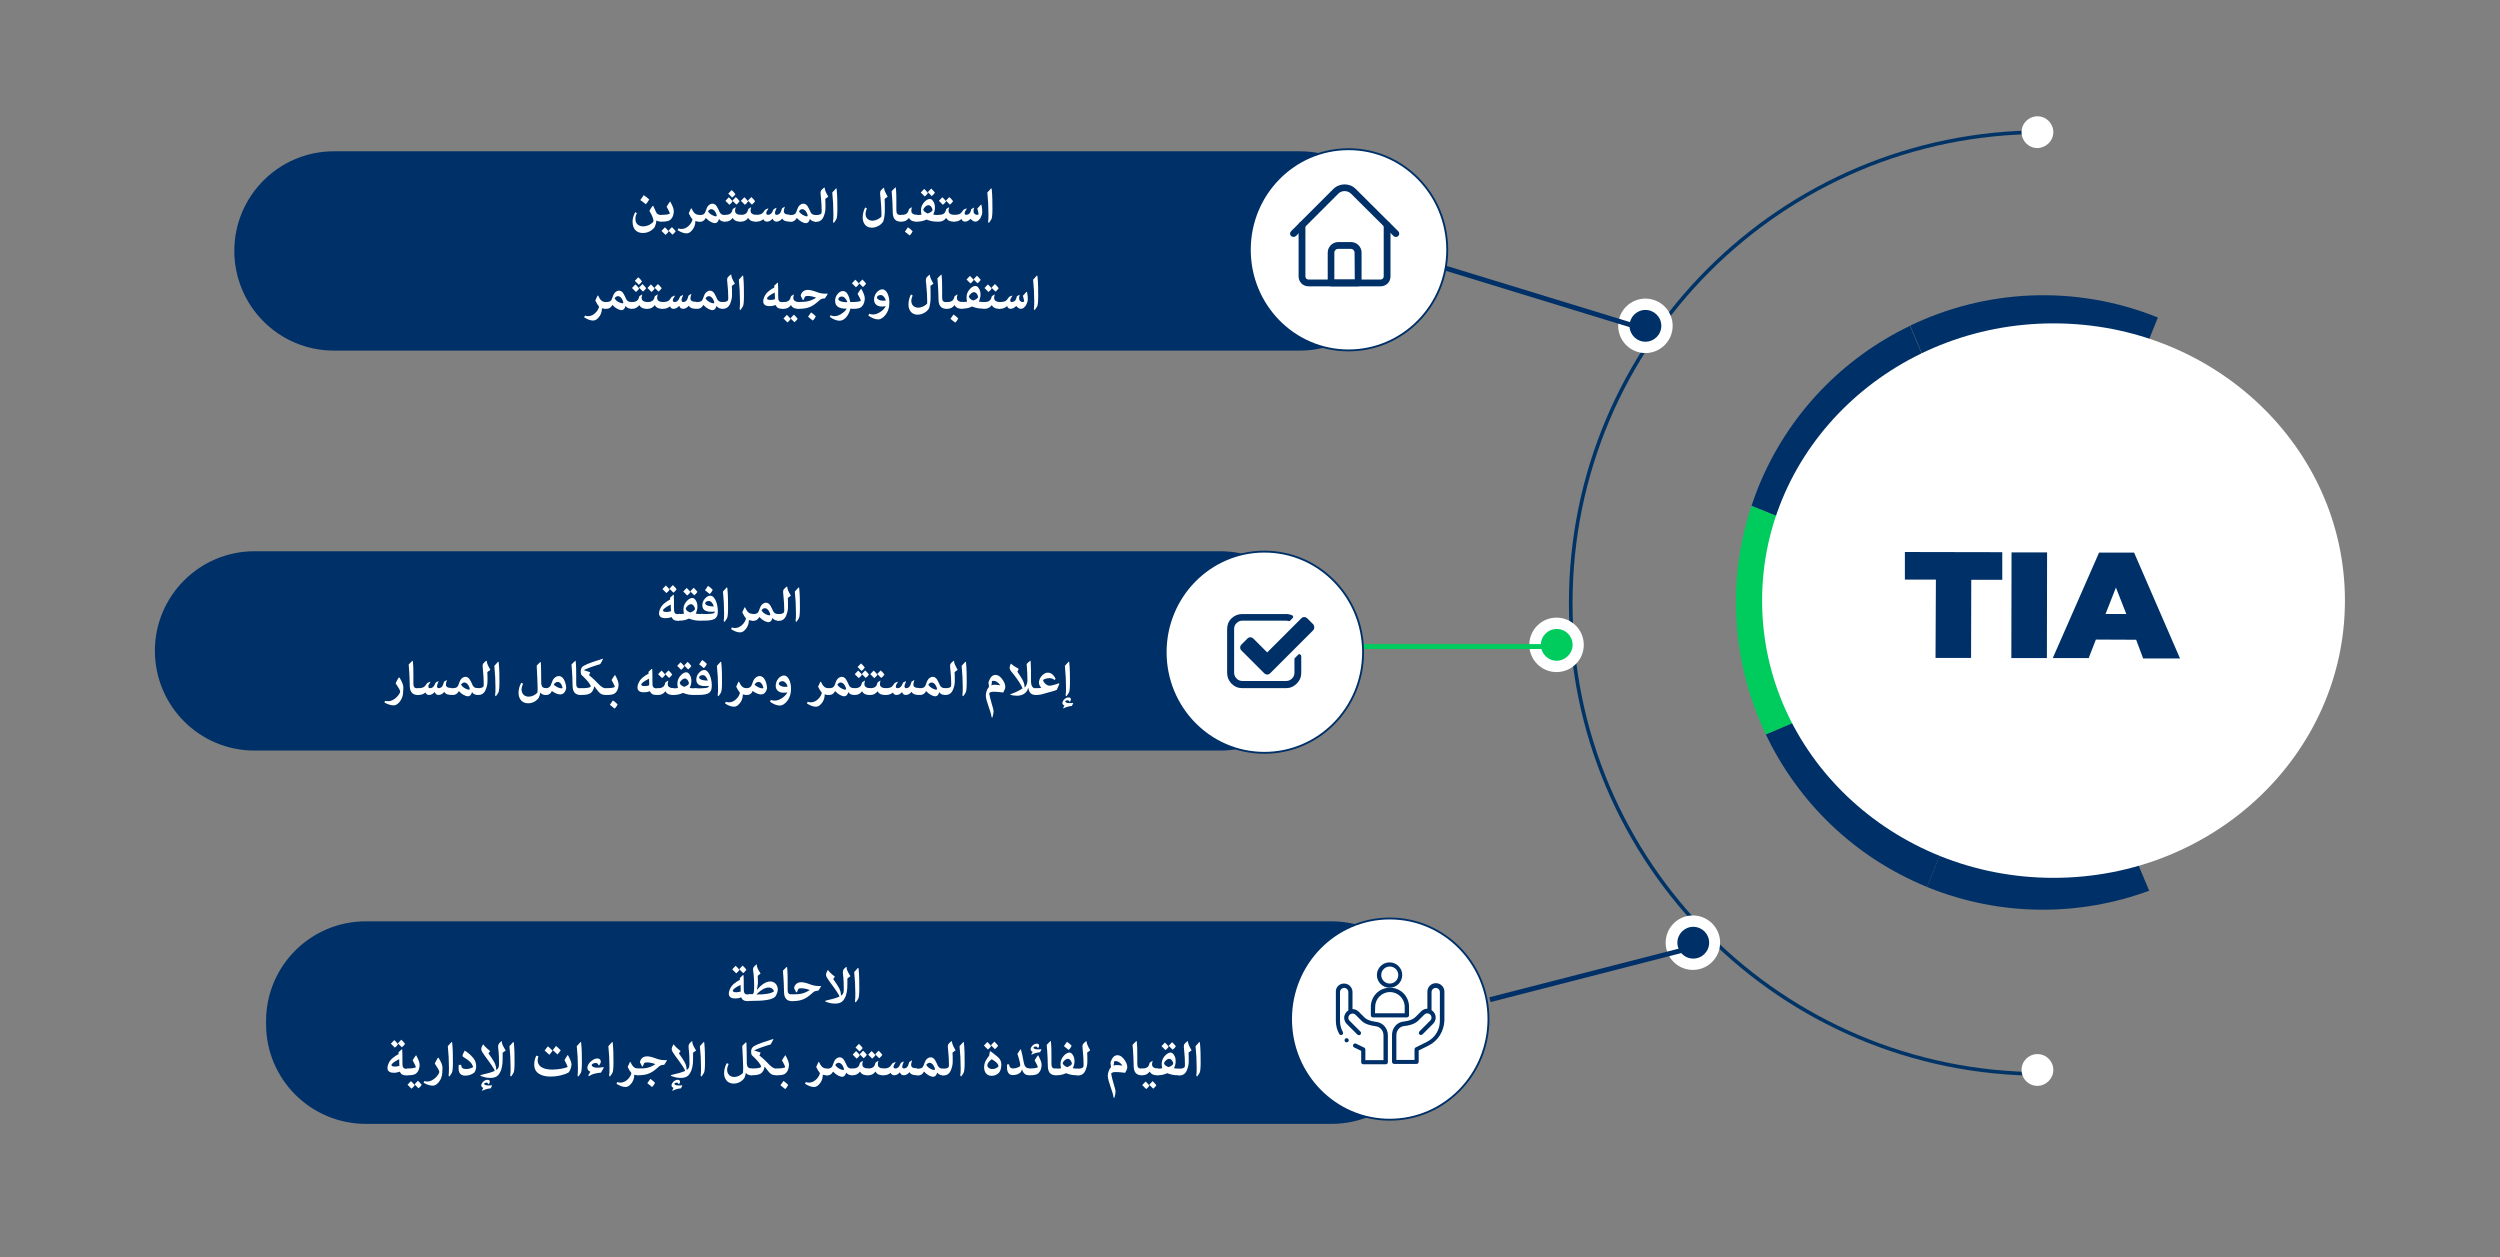 <?xml version="1.0" encoding="utf-8"?>
<!-- Generator: Adobe Illustrator 24.2.1, SVG Export Plug-In . SVG Version: 6.00 Build 0)  -->
<svg version="1.1" id="Calque_1" xmlns="http://www.w3.org/2000/svg" xmlns:xlink="http://www.w3.org/1999/xlink" x="0px" y="0px"
	 viewBox="0 0 1322 664.9" style="enable-background:new 0 0 1322 664.9;" xml:space="preserve">
<rect x="0" y="0" width="1322" height="664.9" fill="#808080" stroke="none"/>
<style type="text/css">
	.st0{fill:#003068;}
	.st1{fill:none;stroke:#003366;stroke-width:1.919;stroke-miterlimit:10;}
	.st2{fill:#FFFFFF;}
	.st3{fill:#00CC5E;}
	.st4{fill:#AC38C4;}
	.st5{fill:#FFFFFF;stroke:#003068;stroke-miterlimit:10;}
	.st6{fill:none;}
</style>
<path class="st0" d="M123.9,132.7L123.9,132.7c0-29.1,23.6-52.7,52.7-52.7l510.7,0c29.1,0,52.7,23.6,52.7,52.7l0,0
	c0,29.1-23.6,52.7-52.7,52.7l-510.7,0C147.5,185.4,124,161.9,123.9,132.7z"/>
<path class="st0" d="M81.9,344.2L81.9,344.2c0-29.1,23.6-52.7,52.7-52.7l510.7,0c29.1,0,52.7,23.6,52.7,52.7l0,0
	c0,29.1-23.6,52.7-52.7,52.7l-510.7,0C105.5,396.9,82,373.4,81.9,344.2z"/>
<path class="st0" d="M140.7,541.6v-1.7c0-29.1,23.6-52.7,52.7-52.7l510.7,0c29.1,0,52.7,23.6,52.7,52.7v1.7
	c0,29.1-23.6,52.7-52.7,52.7l-510.6,0C164.3,594.3,140.7,570.7,140.7,541.6z"/>
<path class="st1" d="M1079.6,567.9c-137.5,0-249-111.5-249-249c0-137.5,111.5-249,249-249"/>
<path class="st2" d="M1077.4,78.3c-4.7,0-8.4-3.8-8.4-8.4c0-4.7,3.8-8.4,8.4-8.4c4.7,0,8.4,3.8,8.4,8.4S1081.9,78.2,1077.4,78.3z"/>
<path class="st2" d="M1077.4,574.2c-4.7,0-8.4-3.7-8.4-8.4s3.8-8.4,8.4-8.4c4.7,0,8.4,3.8,8.4,8.4
	C1085.8,570.4,1081.9,574.2,1077.4,574.2z"/>
<circle class="st2" cx="870.1" cy="172.3" r="14.4"/>
<circle class="st0" cx="870.1" cy="172.3" r="8.4"/>
<ellipse class="st2" cx="823.1" cy="341" rx="14.4" ry="14.4"/>
<path class="st3" d="M823.2,349.4c-4.7,0-8.4-3.8-8.4-8.4c0-4.7,3.8-8.4,8.4-8.4c4.7,0,8.4,3.8,8.4,8.4S827.7,349.4,823.2,349.4z"/>
<ellipse transform="matrix(0.16 -0.987 0.987 0.16 259.914 1302.491)" class="st2" cx="895.4" cy="498.5" rx="14.4" ry="14.4"/>
<circle class="st0" cx="895.4" cy="498.5" r="8.4"/>
<g>
	<path class="st0" d="M1076,328.3l-66-156c-35.2,16.9-64.4,46.4-80.2,85.3c-1.3,3.3-2.5,6.6-3.6,9.9L1076,328.3z"/>
	<path class="st3" d="M1076.1,328.2l-149.9-60.7c-13.6,41-9.9,84.1,7.6,120.9L1076.1,328.2L1076.1,328.2z"/>
	<path class="st0" d="M1076.1,328.2l65-160.3c-44-17.7-91.3-14.8-131,4.3L1076.1,328.2L1076.1,328.2z"/>
	<path class="st4" d="M1076.1,328.2L1076.1,328.2L1076.1,328.2z"/>
	<path class="st4" d="M1076.1,328.2L1076.1,328.2L1076.1,328.2z"/>
	<path class="st0" d="M1076.1,328.2L1019,469c0.2,0.1,0.3,0.2,0.4,0.2c38.9,15.7,80.5,15.3,117.1,1.8L1076.1,328.2z"/>
	<path class="st0" d="M933.8,388.4c16.8,35.3,46.3,64.7,85.2,80.6l57.1-140.8l0,0L933.8,388.4z"/>
	<ellipse class="st2" cx="1085.9" cy="317.6" rx="154.1" ry="146.6"/>
</g>
<g>
	<path class="st0" d="M1023.7,306.5l-16.4,0l0-14.6l51.5,0.1l0,14.6l-16.4,0l-0.1,41.3l-18.8,0L1023.7,306.5L1023.7,306.5z"/>
	<path class="st0" d="M1063.7,292.1l18.8,0l-0.1,55.9l-18.8,0L1063.7,292.1z"/>
	<path class="st0" d="M1129.6,338.3l-21.3-0.1l-3.8,9.8l-19,0l24.5-55.8l18.5,0l24.3,56l-19.5,0L1129.6,338.3z M1124.4,324.7
		l-5.5-14l-5.5,14L1124.4,324.7z"/>
</g>
<rect x="812.5" y="104.8" transform="matrix(0.293 -0.956 0.956 0.293 425.169 888.905)" class="st0" width="2.6" height="104.1"/>
<rect x="785.8" y="514.3" transform="matrix(0.969 -0.249 0.249 0.969 -101.93 224.672)" class="st0" width="104.1" height="2.6"/>
<rect x="712" y="340.6" class="st3" width="104.1" height="2.6"/>
<ellipse class="st5" cx="713.1" cy="132.1" rx="52.2" ry="53.2"/>
<ellipse class="st5" cx="734.9" cy="538.9" rx="52.2" ry="53.2"/>
<ellipse class="st5" cx="668.6" cy="344.9" rx="52.2" ry="53.2"/>
<g>
	<path class="st0" d="M686.7,146.2V119c0-1,0.8-1.8,1.8-1.8s1.8,0.8,1.8,1.8v27.2c0,0.9,0.7,1.6,1.6,1.6l38.2,0
		c0.9,0,1.6-0.7,1.6-1.6V119c0-1,0.8-1.8,1.8-1.8s1.8,0.8,1.8,1.8v27.2c0,2.9-2.3,5.2-5.2,5.2l-38.2,0
		C689,151.4,686.7,149.1,686.7,146.2z"/>
	<path class="st0" d="M684,125.3c-0.5,0-0.9-0.2-1.3-0.5c-0.7-0.7-0.7-1.8,0-2.5l22.4-22.4c3.3-3.2,8.6-3.2,11.8,0l22.5,22.4
		c0.7,0.7,0.7,1.8,0,2.5s-1.8,0.7-2.5,0l-22.5-22.4c-1.9-1.8-4.9-1.8-6.7,0l-22.4,22.4C684.9,125.1,684.5,125.3,684,125.3L684,125.3
		z"/>
	<path class="st0" d="M702.1,149.6v-16c0-3.1,2.5-5.6,5.6-5.6h6.7c3.1,0,5.6,2.5,5.6,5.6v16c0,1-0.8,1.8-1.8,1.8h-14.4
		C702.8,151.4,702,150.6,702.1,149.6z M716.4,147.8l-0.1-14.2c0-1.1-0.9-2-2-2h-6.7c-1.1,0-2,0.9-2,2v14.2H716.4L716.4,147.8z"/>
</g>
<g>
	<path class="st0" d="M734.8,522.3c3.7,0,6.7-3,6.7-6.7s-3-6.7-6.7-6.7s-6.7,3-6.7,6.7S731.1,522.3,734.8,522.3z M730.4,515.6
		c0-2.5,2-4.5,4.5-4.5s4.5,2,4.5,4.5s-2,4.5-4.5,4.5S730.4,518.1,730.4,515.6z"/>
	<path class="st0" d="M726,538h18c0.6,0,1.1-0.5,1.1-1.1v-4.5c0-5.6-4.5-10.1-10.1-10.1s-10.1,4.5-10.1,10.1v4.5
		C724.9,537.5,725.4,538,726,538z M727.1,535.8l0.1-3.4c0-4.3,3.5-7.8,7.8-7.8s7.8,3.5,7.8,7.8v3.4H727.1L727.1,535.8z"/>
	<path class="st0" d="M755.6,552.8c4.8-2.4,8-7.5,8.2-13.2v-15.2c0-2.5-2-4.5-4.5-4.5s-4.5,2-4.5,4.5v9c-1.2,0-2.4,0.5-3.2,1.3
		l-3.1,3.1c-2.1,2.1-6.3,2.4-6.4,2.4c-3.4,0.4-6,3.4-6,7v14.3c0,0.6,0.5,1.1,1.1,1.1h11.9c0.6,0,1.1-0.5,1.1-1.1v-6L755.6,552.8
		L755.6,552.8z M761.4,524.6v15.3c0,4.7-2.6,8.9-6.8,11l-6,3c-0.4,0.2-0.6,0.6-0.6,1v5.6h-9.6v-13.1c0-2.5,1.8-4.6,4-4.8l0,0
		c2.6-0.3,5.6-0.9,7.7-3l3.1-3.1c0.6-0.6,1.5-0.8,2.3-0.5l0,0l0,0c0.9,0.3,1.5,1.2,1.5,2.1c0,0.6-0.3,1.2-0.7,1.6l-5.7,5.7
		c-0.4,0.5-0.4,1.2,0,1.6c0.5,0.4,1.2,0.4,1.6,0l5.7-5.7c0.8-0.9,1.3-2,1.3-3.2c0-1.6-0.8-3.1-2.2-3.9v-9.6c0-1.2,1-2.2,2.2-2.2
		S761.4,523.4,761.4,524.6L761.4,524.6z"/>
	<circle class="st0" cx="712.1" cy="550.1" r="1.1"/>
	<path class="st0" d="M706.4,524.6v15.2c0,2.5,0.6,4.9,1.8,7c0.3,0.5,1,0.7,1.5,0.4s0.7-1,0.4-1.5c-1-1.8-1.5-3.8-1.5-5.9v-15.2
		c0-1.2,1-2.2,2.2-2.2s2.2,1,2.2,2.2v9.7c-1.3,0.8-2.2,2.3-2.2,3.9c0,1.2,0.5,2.4,1.3,3.2l5.7,5.7c0.5,0.4,1.2,0.4,1.6,0
		c0.4-0.5,0.4-1.2,0-1.6l-5.7-5.7c-0.5-0.4-0.7-1-0.7-1.6c0-0.9,0.6-1.8,1.5-2.1l0,0l0,0c0.7-0.3,1.7-0.1,2.3,0.5l3.1,3.1
		c2.1,2.1,5.1,2.6,7.7,3l0,0c2.3,0.3,4,2.4,4,4.8v13.1H722V555c0-0.4-0.2-0.8-0.6-1l-4.3-2.1c-0.6-0.3-1.2-0.1-1.5,0.5
		s-0.1,1.2,0.5,1.5l3.7,1.8v6c0,0.6,0.5,1.1,1.1,1.1h11.9c0.6,0,1.1-0.5,1.1-1.1v-14.3c0-3.6-2.6-6.6-6-7c-1.7-0.3-4.6-0.6-6.4-2.4
		l-3.1-3.1c-0.9-0.8-2-1.3-3.2-1.3v-9c0-2.5-2-4.5-4.5-4.5S706.2,522.1,706.4,524.6z"/>
</g>
<rect x="963.9" y="331.5" class="st6" width="231.1" height="92.9"/>
<g>
	<g>
		<path class="st0" d="M688.1,347v8.8c0,2.2-0.8,4.1-2.4,5.7c-1.6,1.6-3.5,2.4-5.7,2.4l-23.1,0c-2.2,0-4.1-0.8-5.7-2.4
			c-1.5-1.6-2.3-3.5-2.3-5.7v-23.1c0-2.2,0.7-4.1,2.3-5.7c1.6-1.5,3.5-2.3,5.7-2.3l23.1,0c1.2,0,2.3,0.2,3.3,0.7
			c0.3,0.1,0.4,0.3,0.5,0.6s0,0.6-0.2,0.8l-1.4,1.4c-0.1,0.2-0.4,0.3-0.6,0.3c0,0-0.1-0.1-0.2-0.1c-0.5-0.1-0.9-0.2-1.3-0.2l-23.1,0
			c-1.2,0-2.2,0.4-3.1,1.3c-0.9,0.8-1.3,1.9-1.3,3.1v23.1c0,1.2,0.4,2.2,1.3,3.1c0.8,0.9,1.9,1.3,3.1,1.3l23.1,0
			c1.2,0,2.2-0.4,3.1-1.3c0.9-0.8,1.3-1.9,1.3-3.1v-7.1c0-0.2,0-0.4,0.2-0.6l1.8-1.8c0.1-0.2,0.4-0.3,0.6-0.3c0.1,0,0.2,0,0.3,0.1
			C687.8,346.2,688,346.4,688.1,347z"/>
		<path class="st0" d="M695,331.8c0,0.6-0.3,1.2-0.7,1.6L671.7,356c-0.5,0.5-1,0.7-1.6,0.7s-1.2-0.3-1.6-0.7l-12-12
			c-0.5-0.5-0.7-1-0.7-1.6s0.3-1.2,0.7-1.6l3.1-3.1c0.5-0.5,1-0.7,1.6-0.7s1.2,0.3,1.6,0.7l7.3,7.3l18-18c0.5-0.5,1-0.7,1.6-0.7
			s1.2,0.3,1.6,0.7l3.1,3.1C694.8,330.5,695,331.2,695,331.8z"/>
	</g>
</g>
<g>
	<path class="st2" d="M345.4,108.8c0.8,1.5,1.2,2.9,1.9,4c0.4,0.6,1.6,0.9,2.4,0.9h0.2v3.5h-0.2c-1.1,0-1.9-0.2-2.5-0.6h-0.1
		c-0.1,1.4-0.5,2.7-1.1,3.8c-1.6,1.8-3.6,2.8-6.1,2.8c-3.2,0-5.4-2-5.4-6c0-1.6,0.5-3.3,1.4-5l0.9,0.5c-0.6,1.1-0.8,2.1-0.8,3
		c0,2.7,1.7,4,4.2,4s5-1.7,5.4-2.8c-0.1-1.3-0.8-3.1-2.2-5.4c0.5-0.9,1-1.7,1.7-2.6H345.4z M340.4,103.2c1.1,0.7,2.1,1.5,2.9,2.3
		c-0.5,0.8-1,1.7-1.8,2.5c-0.9-0.8-1.9-1.5-2.9-2.2L340.4,103.2z"/>
	<path class="st2" d="M354.5,106.7c1.2,2.2,1.8,3.8,1.8,4.9c0,1-0.2,2.1-0.7,3.2c-0.6,1-1.1,1.5-1.7,1.8c-0.8,0.4-2,0.6-3.6,0.6H350
		c-0.8,0-1.2-0.9-1.2-1.8s0.4-1.8,1.2-1.8h0.4c2,0,3.8-0.4,3.8-0.7c0-0.4-0.9-2.2-1.7-3.6c0.6-1,1.2-2,1.8-2.7L354.5,106.7z
		 M351.6,120.2c0.8,0.7,1.5,1.5,2,2.2c-0.5,0.7-1,1.3-1.7,1.8c-0.7-0.7-1.4-1.4-2.1-2.1L351.6,120.2z M355.3,120.1
		c0.8,0.7,1.5,1.5,2,2.2c-0.5,0.7-1,1.3-1.7,1.8c-0.7-0.7-1.4-1.4-2.1-2.1L355.3,120.1z"/>
	<path class="st2" d="M369.8,117.2h-0.3c-0.7,0-1.3-0.2-1.8-0.3c0,1.8-0.5,3-1.1,4c-1,1.5-2.1,2.5-3.6,2.5c-1.3,0-2.8-0.5-4.7-1.7
		l0.4-0.9c0.7,0.2,1.2,0.3,1.6,0.3c1.5,0,2.7-0.6,3.8-1.6c1.2-1.1,1.8-2.3,2.1-3.4c-0.7-0.9-1.4-2-2-3.3c0.4-0.9,0.8-1.8,1.2-2.6
		h0.3c0.9,2,1.9,3.4,3.8,3.4h0.2V117.2z"/>
	<path class="st2" d="M380.2,115.8c-0.4,1.4-1.1,2.2-2.1,2.2c-1.3,0-3.3-1-4.8-2.7h-0.1c-0.8,1.5-1.9,2-3.1,2h-0.2
		c-0.8,0-1.2-0.9-1.2-1.8s0.4-1.8,1.2-1.8h0.2c2.4,0,2.7-1,3.3-2.8c0.3-0.9,0.7-1.7,1.3-2.3c0.7-0.6,1.4-0.9,2-0.9
		c2.1,0,2.8,2.3,3.9,4.6c0.5,0.9,1.3,1.4,2.6,1.4h0.2v3.5h-0.2C382.2,117.2,381.1,117,380.2,115.8L380.2,115.8z M378.6,114.4
		c0.3,0,0.4-0.1,0.4-0.4c0-0.9-1.2-3.4-2.8-3.4c-0.7,0-1.3,0.4-1.8,1.1C375.1,113.2,377.5,114.4,378.6,114.4z"/>
	<path class="st2" d="M391.7,117.2h-0.2c-1.6,0-3.1-0.3-4-1.9h-0.1c-0.9,1.2-2.1,1.9-3.7,1.9h-0.2c-0.8,0-1.2-0.9-1.2-1.8
		s0.4-1.8,1.2-1.8h0.2c1.2,0,1.8-0.2,2.4-0.6c1-0.6,1.1-1.7,1.4-2.5c0.4-0.3,0.9-0.6,1.4-0.9l0.1,0.1c-0.2,0.7-0.3,1.3-0.3,1.6
		c0,0.8,0.2,1.4,0.9,1.8c0.5,0.3,1.1,0.5,1.9,0.5h0.2V117.2z M385.4,104.3c0.8,0.7,1.5,1.5,2,2.2c-0.5,0.7-1,1.3-1.7,1.8
		c-0.7-0.7-1.4-1.4-2.1-2.1L385.4,104.3z M386.9,100.5c0.8,0.7,1.5,1.5,2,2.2c-0.5,0.7-1,1.3-1.7,1.8c-0.7-0.7-1.4-1.4-2.1-2.1
		L386.9,100.5z M389.1,104.2c0.8,0.7,1.5,1.5,2,2.2c-0.5,0.7-1,1.3-1.7,1.8c-0.7-0.7-1.4-1.4-2.1-2.1L389.1,104.2z"/>
	<path class="st2" d="M399.9,117.2h-0.2c-1.6,0-3.1-0.3-4-1.9h-0.1c-0.9,1.2-2.1,1.9-3.7,1.9h-0.2c-0.8,0-1.2-0.9-1.2-1.8
		s0.4-1.8,1.2-1.8h0.2c1.2,0,1.8-0.2,2.4-0.6c1-0.6,1.1-1.7,1.4-2.5c0.4-0.3,0.9-0.6,1.4-0.9l0.1,0.1c-0.2,0.7-0.3,1.3-0.3,1.6
		c0,0.8,0.2,1.4,0.9,1.8c0.5,0.3,1.1,0.5,1.9,0.5h0.2V117.2z M393.6,104.3c0.8,0.7,1.5,1.5,2,2.2c-0.5,0.7-1,1.3-1.7,1.8
		c-0.7-0.7-1.4-1.4-2.1-2.1L393.6,104.3z M397.3,104.2c0.8,0.7,1.5,1.5,2,2.2c-0.5,0.7-1,1.3-1.7,1.8c-0.7-0.7-1.4-1.4-2.1-2.1
		L397.3,104.2z"/>
	<path class="st2" d="M417.9,117.2h-0.2c-2,0-3.4-0.4-4-1.6h-0.1c-0.9,1.1-2,1.6-3,1.6c-1,0-1.6-0.5-2-1.5h-0.1
		c-0.9,0.9-1.7,1.5-2.9,1.5c-0.9,0-1.6-0.4-1.9-1.3c-1.1,0.9-2.3,1.3-3.7,1.3h-0.2c-0.8,0-1.2-0.9-1.2-1.8s0.4-1.8,1.2-1.8h0.2
		c1.5,0,2.5-0.3,3.1-0.8c0.5-0.4,0.9-1.1,1.5-1.9c0.5-0.2,1-0.5,1.5-0.7l0.2,0.2c-0.7,0.9-1.1,1.7-1.1,2.3c0,0.7,0.4,0.9,0.9,0.9
		c0.8,0,1.3-0.3,1.7-0.7c0.7-0.7,0.8-1.4,1.3-2.3c0.5-0.3,0.9-0.5,1.4-0.7l0.1,0.2c-0.4,1-0.8,1.9-0.8,2.4c0,0.8,0.3,1.1,0.9,1.1
		c0.8,0,1.4-0.4,1.8-0.9c0.5-0.6,0.7-1.6,1-2.5c0.4-0.3,0.9-0.6,1.4-0.9l0.1,0.1c-0.3,0.9-0.5,1.7-0.5,2.3c0,1.2,0.9,1.8,2.9,1.8
		h0.2V117.2z"/>
	<path class="st2" d="M428.3,115.8c-0.4,1.4-1.1,2.2-2.1,2.2c-1.3,0-3.3-1-4.8-2.7h-0.1c-0.8,1.5-1.9,2-3.1,2h-0.2
		c-0.8,0-1.2-0.9-1.2-1.8s0.4-1.8,1.2-1.8h0.2c2.4,0,2.7-1,3.3-2.8c0.3-0.9,0.7-1.7,1.3-2.3c0.7-0.6,1.4-0.9,2-0.9
		c2.1,0,2.8,2.3,3.9,4.6c0.5,0.9,1.3,1.4,2.6,1.4h0.2v3.5h-0.2C430.3,117.2,429.2,117,428.3,115.8L428.3,115.8z M426.7,114.4
		c0.3,0,0.4-0.1,0.4-0.4c0-0.9-1.2-3.4-2.8-3.4c-0.7,0-1.3,0.4-1.8,1.1C423.2,113.2,425.6,114.4,426.7,114.4z"/>
	<path class="st2" d="M436.1,99.3c0,1.2,0.7,2.6,1.9,4.7l-1.6,1.2c0.1,1.4,0.1,3,0.1,4.7c0,1.6-0.3,2.8-0.7,3.9
		c-0.2,0.7-0.5,1.3-0.9,1.9c-0.7,0.9-1.6,1.6-3.2,1.6h-0.2c-0.8,0-1.2-0.9-1.2-1.8s0.4-1.8,1.2-1.8h0.2c1.1,0,2-0.2,2.5-0.7
		c0.3-0.3,0.3-0.8,0.3-1.7c0-4.4-0.6-8.3-0.6-9.2c0-0.7,0.1-1.2,0.5-1.6s0.8-0.9,1.4-1.3L436.1,99.3z"/>
	<path class="st2" d="M440.5,117.4c0.2-1.2,0.2-2.5,0.2-4.2c0-3.8-0.2-7.6-0.6-11.4c0.7-0.8,1.4-1.6,2-2.2l0.3,0.2
		c0.4,3.8,0.4,7.3,0.4,10.8c0,2.8-0.2,4.6-0.5,5.2c-0.4,0.7-0.8,1.4-1.4,2.1L440.5,117.4z"/>
	<path class="st2" d="M467.5,99.3c0,1.2,0.7,2.6,1.9,4.7l-1.6,1.2c0.1,1.9,0.1,3.8,0.1,5.9c0,2.4-0.3,4.2-0.8,5.9
		c-1.3,2.3-4,3.4-6.1,3.4c-3,0-4.8-2.2-4.8-5.4c0-1.9,0.5-3.7,1.3-5.3l0.9,0.5c-0.4,1.1-0.7,2.1-0.7,2.9c0,2,1.3,3.6,3.7,3.6
		c0.9,0,1.8-0.3,2.7-0.7c1-0.5,1.6-1,2-1.5c0-0.4,0-1,0-1.7c0-1.8-0.2-5.6-0.5-8.4c-0.1-0.9-0.2-1.5-0.2-2.2c0-0.7,0.1-1.2,0.5-1.6
		s0.8-0.9,1.4-1.3L467.5,99.3z"/>
	<path class="st2" d="M476.6,117.2h-0.3c-2.4,0-4.1-1.2-4.2-4.6c0-2-0.2-7.2-0.6-11.5c0.7-0.7,1.3-1.4,2-2l0.2,0.1
		c0.3,2.5,0.3,5.4,0.3,7.9c0,1.8,0,2.8,0,4.2c0,1.8,0.7,2.4,2.3,2.4h0.2V117.2z"/>
	<path class="st2" d="M484.9,117.2h-0.2c-1.6,0-3.1-0.3-4-1.9h-0.1c-0.9,1.2-2.1,1.9-3.7,1.9h-0.2c-0.8,0-1.2-0.9-1.2-1.8
		s0.4-1.8,1.2-1.8h0.2c1.2,0,1.8-0.2,2.4-0.6c1-0.6,1.1-1.7,1.4-2.5c0.4-0.3,0.9-0.6,1.4-0.9l0.1,0.1c-0.2,0.7-0.3,1.3-0.3,1.6
		c0,0.8,0.2,1.4,0.9,1.8c0.5,0.3,1.1,0.5,1.9,0.5h0.2V117.2z M480.1,120.2c0.9,0.6,1.8,1.3,2.5,2.1c-0.4,0.9-0.9,1.6-1.6,2.2
		c-0.7-0.6-1.6-1.3-2.5-2L480.1,120.2z"/>
	<path class="st2" d="M485.1,113.7c0.8,0,1.6-0.1,2.2-0.2c-0.2-0.7-0.3-1.5-0.3-2.3c0-1.9,0.8-3.4,2-4.6c0.8-0.8,1.8-1.4,2.7-1.4
		c0.7,0,1.3,0.5,1.7,1.1c0.8,1.1,1,2.3,1,3.6c0,1.3-0.4,2.5-0.9,3.6c0.9,0.1,1.8,0.2,2.5,0.2h0.2v3.5h-0.2c-2.6,0-3.6-0.2-6.1-1.1
		c-1.4,0.7-3,1.1-4.9,1.1h-0.2c-0.8,0-1.2-0.9-1.2-1.8s0.4-1.8,1.2-1.8H485.1z M488.7,99.9c0.8,0.7,1.5,1.5,2,2.2
		c-0.5,0.7-1,1.3-1.7,1.8c-0.7-0.7-1.4-1.4-2.1-2.1L488.7,99.9z M490.6,112.9c1.5-0.5,2.5-1.3,2.5-1.9c0-0.8-0.9-2.5-2.1-2.5
		c-1.1,0-2.3,1.1-2.8,2.3C488.4,111.7,489.3,112.4,490.6,112.9z M492.4,99.7c0.8,0.7,1.5,1.5,2,2.2c-0.5,0.7-1,1.3-1.7,1.8
		c-0.7-0.7-1.4-1.4-2.1-2.1L492.4,99.7z"/>
	<path class="st2" d="M504.6,117.2h-0.2c-1.6,0-3.1-0.3-4-1.9h-0.1c-0.9,1.2-2.1,1.9-3.7,1.9h-0.2c-0.8,0-1.2-0.9-1.2-1.8
		s0.4-1.8,1.2-1.8h0.2c1.2,0,1.8-0.2,2.4-0.6c1-0.6,1.1-1.7,1.4-2.5c0.4-0.3,0.9-0.6,1.4-0.9l0.1,0.1c-0.2,0.7-0.3,1.3-0.3,1.6
		c0,0.8,0.2,1.4,0.9,1.8c0.5,0.3,1.1,0.5,1.9,0.5h0.2V117.2z M498.3,104.3c0.8,0.7,1.5,1.5,2,2.2c-0.5,0.7-1,1.3-1.7,1.8
		c-0.7-0.7-1.4-1.4-2.1-2.1L498.3,104.3z M502,104.2c0.8,0.7,1.5,1.5,2,2.2c-0.5,0.7-1,1.3-1.7,1.8c-0.7-0.7-1.4-1.4-2.1-2.1
		L502,104.2z"/>
	<path class="st2" d="M519,108.3c0.4,2,0.4,3,0.4,4c0,0.9-0.5,2.2-1,3.1c-0.8,1.1-1.6,1.8-2.6,1.8c-0.9,0-1.7-0.5-2.5-1.5h0
		c-1,1-2.1,1.5-2.9,1.5c-0.9,0-1.7-0.4-1.9-1.4h-0.1c-0.9,0.8-2,1.4-3.6,1.4h-0.2c-0.8,0-1.2-0.9-1.2-1.8s0.4-1.8,1.2-1.8h0.2
		c1.6,0,2.7-0.3,3.3-0.9c0.5-0.5,1-1.2,1.4-1.8c0.5-0.3,1.1-0.5,1.6-0.7l0.1,0.2c-0.7,1-1.1,1.8-1.1,2.4c0,0.6,0.4,0.8,0.8,0.8
		c0.4,0,0.8-0.1,1.2-0.3c1.1-0.6,1.2-1.6,1.5-2.7c0.5-0.3,0.9-0.6,1.3-0.8l0.2,0.1c-0.2,0.6-0.3,1.1-0.3,1.7c0,0.5,0.1,1,0.5,1.4
		c0.4,0.4,0.8,0.6,1.3,0.6c0.4,0,0.7-0.1,0.9-0.3c-0.2-1.1-0.4-2.1-0.7-3c0.6-0.7,1.2-1.4,1.9-2.1L519,108.3z"/>
	<path class="st2" d="M522.5,117.4c0.2-1.2,0.2-2.5,0.2-4.2c0-3.8-0.2-7.6-0.6-11.4c0.7-0.8,1.4-1.6,2-2.2l0.3,0.2
		c0.4,3.8,0.4,7.3,0.4,10.8c0,2.8-0.2,4.6-0.5,5.2c-0.4,0.7-0.8,1.4-1.4,2.1L522.5,117.4z"/>
</g>
<g>
	<path class="st2" d="M320.4,163.3h-0.3c-0.7,0-1.3-0.2-1.8-0.3c0,1.8-0.5,3-1.1,4c-1,1.5-2.1,2.5-3.6,2.5c-1.3,0-2.8-0.5-4.7-1.7
		l0.4-0.9c0.7,0.2,1.2,0.3,1.6,0.3c1.5,0,2.7-0.6,3.8-1.6c1.2-1.1,1.8-2.3,2.1-3.4c-0.7-0.9-1.4-2-2-3.3c0.4-0.9,0.8-1.8,1.2-2.6
		h0.3c0.9,2,1.9,3.4,3.8,3.4h0.2V163.3z"/>
	<path class="st2" d="M330.8,161.8c-0.4,1.4-1.1,2.2-2.1,2.2c-1.3,0-3.3-1-4.8-2.7h-0.1c-0.8,1.5-1.9,2-3.1,2h-0.2
		c-0.8,0-1.2-0.9-1.2-1.8s0.4-1.8,1.2-1.8h0.2c2.4,0,2.7-1,3.3-2.8c0.3-0.9,0.7-1.7,1.3-2.3c0.7-0.6,1.4-0.9,2-0.9
		c2.1,0,2.8,2.3,3.9,4.6c0.5,0.9,1.3,1.4,2.6,1.4h0.2v3.5h-0.2C332.8,163.3,331.7,163,330.8,161.8L330.8,161.8z M329.2,160.4
		c0.3,0,0.4-0.1,0.4-0.4c0-0.9-1.2-3.4-2.8-3.4c-0.7,0-1.3,0.4-1.8,1.1C325.7,159.3,328.1,160.4,329.2,160.4z"/>
	<path class="st2" d="M342.3,163.3h-0.2c-1.6,0-3.1-0.3-4-1.9H338c-0.9,1.2-2.1,1.9-3.7,1.9h-0.2c-0.8,0-1.2-0.9-1.2-1.8
		s0.4-1.8,1.2-1.8h0.2c1.2,0,1.8-0.2,2.4-0.6c1-0.6,1.1-1.7,1.4-2.5c0.4-0.3,0.9-0.6,1.4-0.9l0.1,0.1c-0.2,0.7-0.3,1.3-0.3,1.6
		c0,0.8,0.2,1.4,0.9,1.8c0.5,0.3,1.1,0.5,1.9,0.5h0.2V163.3z M336,150.4c0.8,0.7,1.5,1.5,2,2.2c-0.5,0.7-1,1.3-1.7,1.8
		c-0.7-0.7-1.4-1.4-2.1-2.1L336,150.4z M337.5,146.6c0.8,0.7,1.5,1.5,2,2.2c-0.5,0.7-1,1.3-1.7,1.8c-0.7-0.7-1.4-1.4-2.1-2.1
		L337.5,146.6z M339.7,150.2c0.8,0.7,1.5,1.5,2,2.2c-0.5,0.7-1,1.3-1.7,1.8c-0.7-0.7-1.4-1.4-2.1-2.1L339.7,150.2z"/>
	<path class="st2" d="M350.5,163.3h-0.2c-1.6,0-3.1-0.3-4-1.9h-0.1c-0.9,1.2-2.1,1.9-3.7,1.9h-0.2c-0.8,0-1.2-0.9-1.2-1.8
		s0.4-1.8,1.2-1.8h0.2c1.2,0,1.8-0.2,2.4-0.6c1-0.6,1.1-1.7,1.4-2.5c0.4-0.3,0.9-0.6,1.4-0.9l0.1,0.1c-0.2,0.7-0.3,1.3-0.3,1.6
		c0,0.8,0.2,1.4,0.9,1.8c0.5,0.3,1.1,0.5,1.9,0.5h0.2V163.3z M344.2,150.4c0.8,0.7,1.5,1.5,2,2.2c-0.5,0.7-1,1.3-1.7,1.8
		c-0.7-0.7-1.4-1.4-2.1-2.1L344.2,150.4z M347.9,150.2c0.8,0.7,1.5,1.5,2,2.2c-0.5,0.7-1,1.3-1.7,1.8c-0.7-0.7-1.4-1.4-2.1-2.1
		L347.9,150.2z"/>
	<path class="st2" d="M368.5,163.3h-0.2c-2,0-3.4-0.4-4-1.6h-0.1c-0.9,1.1-2,1.6-3,1.6c-1,0-1.6-0.5-2-1.5h-0.1
		c-0.9,0.9-1.7,1.5-2.9,1.5c-0.9,0-1.6-0.4-1.9-1.3c-1.1,0.9-2.3,1.3-3.7,1.3h-0.2c-0.8,0-1.2-0.9-1.2-1.8s0.4-1.8,1.2-1.8h0.2
		c1.5,0,2.5-0.3,3.1-0.8c0.5-0.4,0.9-1.1,1.5-1.9c0.5-0.2,1-0.5,1.5-0.7l0.2,0.2c-0.7,0.9-1.1,1.7-1.1,2.3c0,0.7,0.4,0.9,0.9,0.9
		c0.8,0,1.3-0.3,1.7-0.7c0.7-0.7,0.8-1.4,1.3-2.3c0.5-0.3,0.9-0.5,1.4-0.7l0.1,0.2c-0.4,1-0.8,1.9-0.8,2.4c0,0.8,0.3,1.1,0.9,1.1
		c0.8,0,1.4-0.4,1.8-0.9c0.5-0.6,0.7-1.6,1-2.5c0.4-0.3,0.9-0.6,1.4-0.9l0.1,0.1c-0.3,0.9-0.5,1.7-0.5,2.3c0,1.2,0.9,1.8,2.9,1.8
		h0.2V163.3z"/>
	<path class="st2" d="M378.9,161.8c-0.4,1.4-1.1,2.2-2.1,2.2c-1.3,0-3.3-1-4.8-2.7h-0.1c-0.8,1.5-1.9,2-3.1,2h-0.2
		c-0.8,0-1.2-0.9-1.2-1.8s0.4-1.8,1.2-1.8h0.2c2.4,0,2.7-1,3.3-2.8c0.3-0.9,0.7-1.7,1.3-2.3c0.7-0.6,1.4-0.9,2-0.9
		c2.1,0,2.8,2.3,3.9,4.6c0.5,0.9,1.3,1.4,2.6,1.4h0.2v3.5h-0.2C380.9,163.3,379.8,163,378.9,161.8L378.9,161.8z M377.3,160.4
		c0.3,0,0.4-0.1,0.4-0.4c0-0.9-1.2-3.4-2.8-3.4c-0.7,0-1.3,0.4-1.8,1.1C373.8,159.3,376.2,160.4,377.3,160.4z"/>
	<path class="st2" d="M386.7,145.3c0,1.2,0.7,2.6,1.9,4.7l-1.6,1.2c0.1,1.4,0.1,3,0.1,4.7c0,1.6-0.3,2.8-0.7,3.9
		c-0.2,0.7-0.5,1.3-0.9,1.9c-0.7,0.9-1.6,1.6-3.2,1.6h-0.2c-0.8,0-1.2-0.9-1.2-1.8s0.4-1.8,1.2-1.8h0.2c1.1,0,2-0.2,2.5-0.7
		c0.3-0.3,0.3-0.8,0.3-1.7c0-4.4-0.6-8.3-0.6-9.2c0-0.7,0.1-1.2,0.5-1.6s0.8-0.9,1.4-1.3L386.7,145.3z"/>
	<path class="st2" d="M391.1,163.5c0.2-1.2,0.2-2.5,0.2-4.2c0-3.8-0.2-7.6-0.6-11.4c0.7-0.8,1.4-1.6,2-2.2l0.3,0.2
		c0.4,3.8,0.4,7.3,0.4,10.8c0,2.8-0.2,4.6-0.5,5.2c-0.4,0.7-0.8,1.4-1.4,2.1L391.1,163.5z"/>
	<path class="st2" d="M407,161.9c-1.8,0-3.4-0.6-3.4-2.5c0-0.8,0.2-1.7,0.7-2.7c0.9-2,2.9-3.5,5.2-4.7l-0.1-0.9
		c0.6-0.6,1.1-1.1,1.7-1.6l0.3,0.1c0.1,1.7,0.1,3.8,0.1,6.5c0,1.5,0,2.6,0.5,3.1c0.5,0.5,1,0.6,2,0.6h0.2v3.5H414
		c-2.2,0-3.1-0.4-3.9-2C409.1,161.7,408,161.9,407,161.9z M409.7,154.7c-2.5,1.2-4.1,2.4-4.1,3.1c0,0.6,0.8,0.8,1.8,0.8
		c0.8,0,1.6-0.1,2.4-0.4C409.8,156.9,409.7,155.7,409.7,154.7z"/>
	<path class="st2" d="M422.5,163.3h-0.2c-1.6,0-3.1-0.3-4-1.9h-0.1c-0.9,1.2-2.1,1.9-3.7,1.9h-0.2c-0.8,0-1.2-0.9-1.2-1.8
		s0.4-1.8,1.2-1.8h0.2c1.2,0,1.8-0.2,2.4-0.6c1-0.6,1.1-1.7,1.4-2.5c0.4-0.3,0.9-0.6,1.4-0.9l0.1,0.1c-0.2,0.7-0.3,1.3-0.3,1.6
		c0,0.8,0.2,1.4,0.9,1.8c0.5,0.3,1.1,0.5,1.9,0.5h0.2V163.3z M416.1,166.5c0.8,0.7,1.5,1.5,2,2.2c-0.5,0.7-1,1.3-1.7,1.8
		c-0.7-0.7-1.4-1.4-2.1-2.1L416.1,166.5z M419.8,166.4c0.8,0.7,1.5,1.5,2,2.2c-0.5,0.7-1,1.3-1.7,1.8c-0.7-0.7-1.4-1.4-2.1-2.1
		L419.8,166.4z"/>
	<path class="st2" d="M431.6,157.4c-1.9-0.7-3.4-0.9-4.4-0.9c-0.7,0-1.1,0.1-1.5,0.3l-0.8,1.8h-0.4l-1.1-2.2c0.4-2.2,2-3.1,3.8-3.1
		c1.2,0,2.8,0.4,4.9,1.2c1.7,0.6,2.9,0.8,4.3,0.8h1.3l0,0.1c-0.4,0.7-0.8,1.5-1.5,2.4c-1.2,0-2.1,0.2-3,1.1
		c-3.1,2.8-5.4,4.4-10.6,4.4h-0.2c-0.8,0-1.2-0.9-1.2-1.8s0.4-1.8,1.2-1.8h0.2C426.5,159.7,428.8,159.2,431.6,157.4L431.6,157.4z
		 M428.9,165.2c0.9,0.6,1.8,1.3,2.5,2.1c-0.4,0.9-0.9,1.6-1.6,2.2c-0.7-0.6-1.6-1.3-2.5-2L428.9,165.2z"/>
	<path class="st2" d="M451,159.7v3.5h-1.3c-0.7,3.2-3,6.4-5.7,6.4c-1.6,0-3.3-0.7-5.2-2l0.4-0.9c0.7,0.3,1.4,0.5,2.1,0.5
		c1.5,0,3-0.7,4.4-1.8c1-0.7,1.7-1.5,2-2.2h-0.5c-3.4,0-5.6-1.1-5.6-4.2c0-1.3,0.4-2.4,1.3-3.5c0.8-1,1.8-1.6,2.8-1.6
		c2,0,3.2,2.1,3.9,5.8H451z M445.1,156.8c-1.1,0-1.8,0.8-1.8,1.3c0,1,1.8,1.7,4.1,1.7c0.2,0,0.5,0,0.7-0.1
		C447.4,158,446.4,156.8,445.1,156.8z"/>
	<path class="st2" d="M455.5,152.8c1.2,2.2,1.8,3.8,1.8,4.9c0,1-0.2,2.1-0.7,3.2c-0.6,1-1.1,1.5-1.7,1.8c-0.8,0.4-2,0.6-3.6,0.6H451
		c-0.8,0-1.2-0.9-1.2-1.8s0.4-1.8,1.2-1.8h0.4c2,0,3.8-0.4,3.8-0.7c0-0.4-0.9-2.2-1.7-3.6c0.6-1,1.2-2,1.8-2.7L455.5,152.8z
		 M452.3,147.9c0.8,0.7,1.5,1.5,2,2.2c-0.5,0.7-1,1.3-1.7,1.8c-0.7-0.7-1.4-1.4-2.1-2.1L452.3,147.9z M456,147.8
		c0.8,0.7,1.5,1.5,2,2.2c-0.5,0.7-1,1.3-1.7,1.8c-0.7-0.7-1.4-1.4-2.1-2.1L456,147.8z"/>
	<path class="st2" d="M466.3,162.1c-2.7,0-4.1-1.6-4.1-3.6c0-1.5,0.5-2.8,1.4-3.9c0.9-1,1.9-1.6,3-1.6c2,0,3.7,2.9,3.7,7.1
		c0,2.6-0.7,4.5-1.8,6.1c-1.5,2-2.9,2.7-4.1,2.7c-1.7,0-3.5-0.8-5.2-2l0.4-1c0.6,0.2,1.3,0.4,2,0.4c1.5,0,2.9-0.6,4.3-1.6
		c1.1-0.8,2-1.8,2.5-2.8C467.8,162,467,162.1,466.3,162.1z M465.7,156c-1.2,0-2,0.7-2,1.3c0,0.8,1.4,1.7,3.2,1.7c0.6,0,1,0,1.5-0.1
		C468,157.2,466.8,156,465.7,156z"/>
	<path class="st2" d="M491.7,145.3c0,1.2,0.7,2.6,1.9,4.7l-1.6,1.2c0.1,1.9,0.1,3.8,0.1,5.9c0,2.4-0.3,4.2-0.8,5.9
		c-1.3,2.3-4,3.4-6.1,3.4c-3,0-4.8-2.2-4.8-5.4c0-1.9,0.5-3.7,1.3-5.3l0.9,0.5c-0.4,1.1-0.7,2.1-0.7,2.9c0,2,1.3,3.6,3.7,3.6
		c0.9,0,1.8-0.3,2.7-0.7c1-0.5,1.6-1,2-1.5c0-0.4,0-1,0-1.7c0-1.8-0.2-5.6-0.5-8.4c-0.1-0.9-0.2-1.5-0.2-2.2c0-0.7,0.1-1.2,0.5-1.6
		s0.8-0.9,1.4-1.3L491.7,145.3z"/>
	<path class="st2" d="M500.8,163.3h-0.3c-2.4,0-4.1-1.2-4.2-4.6c0-2-0.2-7.2-0.6-11.5c0.7-0.7,1.3-1.4,2-2l0.2,0.1
		c0.3,2.5,0.3,5.4,0.3,7.9c0,1.8,0,2.8,0,4.2c0,1.8,0.7,2.4,2.3,2.4h0.2V163.3z"/>
	<path class="st2" d="M509,163.3h-0.2c-1.6,0-3.1-0.3-4-1.9h-0.1c-0.9,1.2-2.1,1.9-3.7,1.9h-0.2c-0.8,0-1.2-0.9-1.2-1.8
		s0.4-1.8,1.2-1.8h0.2c1.2,0,1.8-0.2,2.4-0.6c1-0.6,1.1-1.7,1.4-2.5c0.4-0.3,0.9-0.6,1.4-0.9l0.1,0.1c-0.2,0.7-0.3,1.3-0.3,1.6
		c0,0.8,0.2,1.4,0.9,1.8c0.5,0.3,1.1,0.5,1.9,0.5h0.2V163.3z M504.2,166.3c0.9,0.6,1.8,1.3,2.5,2.1c-0.4,0.9-0.9,1.6-1.6,2.2
		c-0.7-0.6-1.6-1.3-2.5-2L504.2,166.3z"/>
	<path class="st2" d="M509.2,159.7c0.8,0,1.6-0.1,2.2-0.2c-0.2-0.7-0.3-1.5-0.3-2.3c0-1.9,0.8-3.4,2-4.6c0.8-0.8,1.8-1.4,2.7-1.4
		c0.7,0,1.3,0.5,1.7,1.1c0.8,1.1,1,2.3,1,3.6c0,1.3-0.4,2.5-0.9,3.6c0.9,0.1,1.8,0.2,2.5,0.2h0.2v3.5h-0.2c-2.6,0-3.6-0.2-6.1-1.1
		c-1.4,0.7-3,1.1-4.9,1.1H509c-0.8,0-1.2-0.9-1.2-1.8s0.4-1.8,1.2-1.8H509.2z M512.9,145.9c0.8,0.7,1.5,1.5,2,2.2
		c-0.5,0.7-1,1.3-1.7,1.8c-0.7-0.7-1.4-1.4-2.1-2.1L512.9,145.9z M514.7,158.9c1.5-0.5,2.5-1.3,2.5-1.9c0-0.8-0.9-2.5-2.1-2.5
		c-1.1,0-2.3,1.1-2.8,2.3C512.6,157.8,513.4,158.5,514.7,158.9z M516.6,145.8c0.8,0.7,1.5,1.5,2,2.2c-0.5,0.7-1,1.3-1.7,1.8
		c-0.7-0.7-1.4-1.4-2.1-2.1L516.6,145.8z"/>
	<path class="st2" d="M528.7,163.3h-0.2c-1.6,0-3.1-0.3-4-1.9h-0.1c-0.9,1.2-2.1,1.9-3.7,1.9h-0.2c-0.8,0-1.2-0.9-1.2-1.8
		s0.4-1.8,1.2-1.8h0.2c1.2,0,1.8-0.2,2.4-0.6c1-0.6,1.1-1.7,1.4-2.5c0.4-0.3,0.9-0.6,1.4-0.9l0.1,0.1c-0.2,0.7-0.3,1.3-0.3,1.6
		c0,0.8,0.2,1.4,0.9,1.8c0.5,0.3,1.1,0.5,1.9,0.5h0.2V163.3z M522.4,150.4c0.8,0.7,1.5,1.5,2,2.2c-0.5,0.7-1,1.3-1.7,1.8
		c-0.7-0.7-1.4-1.4-2.1-2.1L522.4,150.4z M526.1,150.2c0.8,0.7,1.5,1.5,2,2.2c-0.5,0.7-1,1.3-1.7,1.8c-0.7-0.7-1.4-1.4-2.1-2.1
		L526.1,150.2z"/>
	<path class="st2" d="M543.1,154.4c0.4,2,0.4,3,0.4,4c0,0.9-0.5,2.2-1,3.1c-0.8,1.1-1.6,1.8-2.6,1.8c-0.9,0-1.7-0.5-2.5-1.5h0
		c-1,1-2.1,1.5-2.9,1.5c-0.9,0-1.7-0.4-1.9-1.4h-0.1c-0.9,0.8-2,1.4-3.6,1.4h-0.2c-0.8,0-1.2-0.9-1.2-1.8s0.4-1.8,1.2-1.8h0.2
		c1.6,0,2.7-0.3,3.3-0.9c0.5-0.5,1-1.2,1.4-1.8c0.5-0.3,1.1-0.5,1.6-0.7l0.1,0.2c-0.7,1-1.1,1.8-1.1,2.4c0,0.6,0.4,0.8,0.8,0.8
		c0.4,0,0.8-0.1,1.2-0.3c1.1-0.6,1.2-1.6,1.5-2.7c0.5-0.3,0.9-0.6,1.3-0.8l0.2,0.1c-0.2,0.6-0.3,1.1-0.3,1.7c0,0.5,0.1,1,0.5,1.4
		c0.4,0.4,0.8,0.6,1.3,0.6c0.4,0,0.7-0.1,0.9-0.3c-0.2-1.1-0.4-2.1-0.7-3c0.6-0.7,1.2-1.4,1.9-2.1L543.1,154.4z"/>
	<path class="st2" d="M546.7,163.5c0.2-1.2,0.2-2.5,0.2-4.2c0-3.8-0.2-7.6-0.6-11.4c0.7-0.8,1.4-1.6,2-2.2l0.3,0.2
		c0.4,3.8,0.4,7.3,0.4,10.8c0,2.8-0.2,4.6-0.5,5.2c-0.4,0.7-0.8,1.4-1.4,2.1L546.7,163.5z"/>
</g>
<g>
	<path class="st2" d="M351.9,326.9c-1.8,0-3.4-0.6-3.4-2.5c0-0.8,0.2-1.7,0.7-2.7c0.9-2,2.9-3.5,5.2-4.7l-0.1-0.9
		c0.6-0.6,1.1-1.1,1.7-1.6l0.3,0.1c0.1,1.7,0.1,3.8,0.1,6.5c0,1.5,0,2.6,0.5,3.1c0.5,0.5,1,0.6,2,0.6h0.2v3.5H359
		c-2.2,0-3.1-0.4-3.9-2C354.1,326.7,353,326.9,351.9,326.9z M352.1,309.6c0.8,0.7,1.5,1.5,2,2.2c-0.5,0.7-1,1.3-1.7,1.8
		c-0.7-0.7-1.4-1.4-2.1-2.1L352.1,309.6z M354.7,319.7c-2.5,1.2-4.1,2.4-4.1,3.1c0,0.6,0.8,0.8,1.8,0.8c0.8,0,1.6-0.1,2.4-0.4
		C354.7,321.9,354.7,320.7,354.7,319.7z M355.8,309.4c0.8,0.7,1.5,1.5,2,2.2c-0.5,0.7-1,1.3-1.7,1.8c-0.7-0.7-1.4-1.4-2.1-2.1
		L355.8,309.4z"/>
	<path class="st2" d="M359.5,324.7c0.8,0,1.6-0.1,2.2-0.2c-0.2-0.7-0.3-1.5-0.3-2.3c0-1.9,0.8-3.4,2-4.6c0.8-0.8,1.8-1.4,2.7-1.4
		c0.7,0,1.3,0.5,1.7,1.1c0.8,1.1,1,2.3,1,3.6c0,1.3-0.4,2.5-0.9,3.6c0.9,0.1,1.8,0.2,2.5,0.2h0.2v3.5h-0.2c-2.6,0-3.6-0.2-6.1-1.1
		c-1.4,0.7-3,1.1-4.9,1.1h-0.2c-0.8,0-1.2-0.9-1.2-1.8s0.4-1.8,1.2-1.8H359.5z M363.1,310.9c0.8,0.7,1.5,1.5,2,2.2
		c-0.5,0.7-1,1.3-1.7,1.8c-0.7-0.7-1.4-1.4-2.1-2.1L363.1,310.9z M365,323.9c1.5-0.5,2.5-1.3,2.5-1.9c0-0.8-0.9-2.5-2.1-2.5
		c-1.1,0-2.3,1.1-2.8,2.3C362.8,322.8,363.7,323.4,365,323.9z M366.8,310.8c0.8,0.7,1.5,1.5,2,2.2c-0.5,0.7-1,1.3-1.7,1.8
		c-0.7-0.7-1.4-1.4-2.1-2.1L366.8,310.8z"/>
	<path class="st2" d="M371.7,324.7c3.8,0,6.3-0.1,6.3-1.1c0-0.1,0-0.2-0.1-0.2c-0.6,0.1-1.3,0.1-1.9,0.1c-3,0-4.6-1.1-4.6-3.4
		c0-1.4,0.5-2.6,1.4-3.6c0.8-0.9,1.8-1.5,2.8-1.5c2.4,0,4,4.3,4,8.3c0,4.6-2.8,4.9-8.6,4.9h-0.2c-0.8,0-1.2-0.9-1.2-1.8
		s0.4-1.8,1.2-1.8H371.7z M374.4,309.8c0.9,0.6,1.8,1.3,2.5,2.1c-0.4,0.9-0.9,1.6-1.6,2.2c-0.7-0.6-1.6-1.3-2.5-2L374.4,309.8z
		 M374.8,317.8c-1.2,0-1.9,0.7-1.9,1.2c0,1,1.8,1.7,4.6,1.7C376.9,318.9,376,317.8,374.8,317.8z"/>
	<path class="st2" d="M382.7,328.4c0.2-1.2,0.2-2.5,0.2-4.2c0-3.8-0.2-7.6-0.6-11.4c0.7-0.8,1.4-1.6,2-2.2l0.3,0.2
		c0.4,3.8,0.4,7.3,0.4,10.8c0,2.8-0.2,4.6-0.5,5.2c-0.4,0.7-0.8,1.4-1.4,2.1L382.7,328.4z"/>
	<path class="st2" d="M398.1,328.2h-0.3c-0.7,0-1.3-0.2-1.8-0.3c0,1.8-0.5,3-1.1,4c-1,1.5-2.1,2.5-3.6,2.5c-1.3,0-2.8-0.5-4.7-1.7
		l0.4-0.9c0.7,0.2,1.2,0.3,1.6,0.3c1.5,0,2.7-0.6,3.8-1.6c1.2-1.1,1.8-2.3,2.1-3.4c-0.7-0.9-1.4-2-2-3.3c0.4-0.9,0.8-1.8,1.2-2.6
		h0.3c0.9,2,1.9,3.4,3.8,3.4h0.2V328.2z"/>
	<path class="st2" d="M408.5,326.8c-0.4,1.4-1.1,2.2-2.1,2.2c-1.3,0-3.3-1-4.8-2.7h-0.1c-0.8,1.5-1.9,2-3.1,2h-0.2
		c-0.8,0-1.2-0.9-1.2-1.8s0.4-1.8,1.2-1.8h0.2c2.4,0,2.7-1,3.3-2.8c0.3-0.9,0.7-1.7,1.3-2.3c0.7-0.6,1.4-0.9,2-0.9
		c2.1,0,2.8,2.3,3.9,4.6c0.5,0.9,1.3,1.4,2.6,1.4h0.2v3.5h-0.2C410.5,328.2,409.4,328,408.5,326.8L408.5,326.8z M406.9,325.4
		c0.3,0,0.4-0.1,0.4-0.4c0-0.9-1.2-3.4-2.8-3.4c-0.7,0-1.3,0.4-1.8,1.1C403.4,324.3,405.8,325.4,406.9,325.4z"/>
	<path class="st2" d="M416.3,310.3c0,1.2,0.7,2.6,1.9,4.7l-1.6,1.2c0.1,1.4,0.1,3,0.1,4.7c0,1.6-0.3,2.8-0.7,3.9
		c-0.2,0.7-0.5,1.3-0.9,1.9c-0.7,0.9-1.6,1.6-3.2,1.6h-0.2c-0.8,0-1.2-0.9-1.2-1.8s0.4-1.8,1.2-1.8h0.2c1.1,0,2-0.2,2.5-0.7
		c0.3-0.3,0.3-0.8,0.3-1.7c0-4.4-0.6-8.3-0.6-9.2c0-0.7,0.1-1.2,0.5-1.6s0.8-0.9,1.4-1.3L416.3,310.3z"/>
	<path class="st2" d="M420.7,328.4c0.2-1.2,0.2-2.5,0.2-4.2c0-3.8-0.2-7.6-0.6-11.4c0.7-0.8,1.4-1.6,2-2.2l0.3,0.2
		c0.4,3.8,0.4,7.3,0.4,10.8c0,2.8-0.2,4.6-0.5,5.2c-0.4,0.7-0.8,1.4-1.4,2.1L420.7,328.4z"/>
</g>
<g>
	<path class="st2" d="M211.2,358.2c1.5,2.5,2.1,4,2.1,5.5c0,0.8-0.1,1.3-0.1,1.6c0,1.7-0.3,3.3-1.1,4.7c-1.1,1.9-2.5,3-4,3
		c-1.4,0-3.2-0.6-4.8-1.5l0.3-0.9c0.5,0.1,1.1,0.2,1.8,0.2c1.4,0,2.9-0.8,4.3-2.1c1.2-1.2,1.9-2.4,1.9-3c0-0.6-0.7-1.9-2.4-4.4
		c0.5-1.1,1.1-2.1,1.6-3H211.2z"/>
	<path class="st2" d="M221.2,367.5h-0.3c-2.4,0-4.1-1.2-4.2-4.6c0-2-0.2-7.2-0.6-11.5c0.7-0.7,1.3-1.4,2-2l0.2,0.1
		c0.3,2.5,0.3,5.4,0.3,7.9c0,1.8,0,2.8,0,4.2c0,1.8,0.7,2.4,2.3,2.4h0.2V367.5z"/>
	<path class="st2" d="M239.2,367.5H239c-2,0-3.4-0.4-4-1.6h-0.1c-0.9,1.1-2,1.6-3,1.6c-1,0-1.6-0.5-2-1.5h-0.1
		c-0.9,0.9-1.7,1.5-2.9,1.5c-0.9,0-1.6-0.4-1.9-1.3c-1.1,0.9-2.3,1.3-3.7,1.3h-0.2c-0.8,0-1.2-0.9-1.2-1.8s0.4-1.8,1.2-1.8h0.2
		c1.5,0,2.5-0.3,3.1-0.8c0.5-0.4,0.9-1.1,1.5-1.9c0.5-0.2,1-0.5,1.5-0.7l0.2,0.2c-0.7,0.9-1.1,1.7-1.1,2.3c0,0.7,0.4,0.9,0.9,0.9
		c0.8,0,1.3-0.3,1.7-0.7c0.7-0.7,0.8-1.4,1.3-2.3c0.5-0.3,0.9-0.5,1.4-0.7l0.1,0.2c-0.4,1-0.8,1.9-0.8,2.4c0,0.8,0.3,1.1,0.9,1.1
		c0.8,0,1.4-0.4,1.8-0.9c0.5-0.6,0.7-1.6,1-2.5c0.4-0.3,0.9-0.6,1.4-0.9l0.1,0.1c-0.3,0.9-0.5,1.7-0.5,2.3c0,1.2,0.9,1.8,2.9,1.8
		h0.2V367.5z"/>
	<path class="st2" d="M249.6,366c-0.4,1.4-1.1,2.2-2.1,2.2c-1.3,0-3.3-1-4.8-2.7h-0.1c-0.8,1.5-1.9,2-3.1,2h-0.2
		c-0.8,0-1.2-0.9-1.2-1.8s0.4-1.8,1.2-1.8h0.2c2.4,0,2.7-1,3.3-2.8c0.3-0.9,0.7-1.7,1.3-2.3c0.7-0.6,1.4-0.9,2-0.9
		c2.1,0,2.8,2.3,3.9,4.6c0.5,0.9,1.3,1.4,2.6,1.4h0.2v3.5h-0.2C251.6,367.5,250.5,367.3,249.6,366L249.6,366z M248,364.7
		c0.3,0,0.4-0.1,0.4-0.4c0-0.9-1.2-3.4-2.8-3.4c-0.7,0-1.3,0.4-1.8,1.1C244.5,363.5,246.9,364.7,248,364.7z"/>
	<path class="st2" d="M257.4,349.5c0,1.2,0.7,2.6,1.9,4.7l-1.6,1.2c0.1,1.4,0.1,3,0.1,4.7c0,1.6-0.3,2.8-0.7,3.9
		c-0.2,0.7-0.5,1.3-0.9,1.9c-0.7,0.9-1.6,1.6-3.2,1.6h-0.2c-0.8,0-1.2-0.9-1.2-1.8s0.4-1.8,1.2-1.8h0.2c1.1,0,2-0.2,2.5-0.7
		c0.3-0.3,0.3-0.8,0.3-1.7c0-4.4-0.6-8.3-0.6-9.2c0-0.7,0.1-1.2,0.5-1.6s0.8-0.9,1.4-1.3L257.4,349.5z"/>
	<path class="st2" d="M261.8,367.7c0.2-1.2,0.2-2.5,0.2-4.2c0-3.8-0.2-7.6-0.6-11.4c0.7-0.8,1.4-1.6,2-2.2l0.3,0.2
		c0.4,3.8,0.4,7.3,0.4,10.8c0,2.8-0.2,4.6-0.5,5.2c-0.4,0.7-0.8,1.4-1.4,2.1L261.8,367.7z"/>
	<path class="st2" d="M288.7,367.5h-0.2c-1.2,0-2.1-0.4-2.7-1.2h-0.1c-0.1,0.9-0.4,1.8-0.8,2.7c-1.4,1.9-3.5,2.9-5.6,2.9
		c-3.8,0-5.1-3-5.1-5.5c0-1.8,0.5-3.7,1.4-5.3l1,0.4c-0.5,1.2-0.8,2.2-0.8,3c0,2.3,1.4,3.9,3.8,3.9c1.4,0,3.3-0.7,4.6-2.2
		c0-0.8,0.1-1.6,0.1-2.3c0-2.8-0.3-7.7-0.5-11.9c0.6-0.7,1.2-1.3,1.9-1.9l0.3,0.1c0.1,2.7,0.2,6.2,0.2,10.6c0,1.1,0.2,1.9,0.6,2.4
		c0.5,0.5,1.1,0.7,1.8,0.7h0.2V367.5z"/>
	<path class="st2" d="M291.8,365.4c-0.5,1.3-1.5,2.1-2.9,2.1h-0.2c-0.8,0-1.2-0.8-1.2-1.8c0-0.8,0.4-1.8,1.2-1.8h0.2
		c0.5,0,1.1-0.2,1.5-0.5c1.4-0.9,1.1-3.3,2.8-4.9c0.8-0.7,1.5-1,2.3-1c2.9,0,3.9,4.5,3.9,6.4c0,0.2-0.6,3.3-3,3.3
		C295.2,367.3,293.5,366.6,291.8,365.4L291.8,365.4z M297,364c0.3,0,0.5-0.1,0.5-0.2c-0.4-2-1.4-3.2-2.6-3.2c-0.9,0-1.6,0.6-2.1,1.5
		C294.3,363.3,295.7,364,297,364z"/>
	<path class="st2" d="M307.3,367.5H307c-2.4,0-4.1-1.2-4.2-4.6c0-2-0.2-7.2-0.6-11.5c0.7-0.7,1.3-1.4,2-2l0.2,0.1
		c0.3,2.5,0.3,5.4,0.3,7.9c0,1.8,0,2.8,0,4.2c0,1.8,0.7,2.4,2.3,2.4h0.2V367.5z"/>
	<path class="st2" d="M311.5,357.1c4.7,3.5,6,6.9,9.1,6.9h0.2v3.5h-0.2c-3.4,0-3.6-1.2-6.3-4.5h-0.1c-0.2,1.5-0.8,2.5-1.6,3.3
		c-0.9,0.8-2.5,1.2-5.1,1.2h-0.2c-0.8,0-1.2-0.9-1.2-1.8s0.4-1.8,1.2-1.8h0.2c2.3,0,4.4-0.1,4.9-0.9c-0.2-1.3-1.9-3.3-5-6.2
		c-0.2-0.5-0.3-1.1-0.3-1.7c0-1,0.2-1.7,0.7-2.3c0.2-0.3,0.6-0.5,1-0.8c2.4-1.3,6-2.4,10-3.7l0.1,0.1c-0.5,1.1-1,2-1.5,2.8
		c-3.5,1-6.5,2.1-8.6,3.1l0,0.1c0.9,0.3,2,0.7,3.3,1.1L311.5,357.1z"/>
	<path class="st2" d="M325.3,357c1.2,2.2,1.8,3.8,1.8,4.9c0,1-0.2,2.1-0.7,3.2c-0.6,1-1.1,1.5-1.7,1.8c-0.8,0.4-2,0.6-3.6,0.6h-0.2
		c-0.8,0-1.2-0.9-1.2-1.8s0.4-1.8,1.2-1.8h0.4c2,0,3.8-0.4,3.8-0.7c0-0.4-0.9-2.2-1.7-3.6c0.6-1,1.2-2,1.8-2.7L325.3,357z
		 M324.1,370.4c0.9,0.6,1.8,1.3,2.5,2.1c-0.4,0.9-0.9,1.6-1.6,2.2c-0.7-0.6-1.6-1.3-2.5-2L324.1,370.4z"/>
	<path class="st2" d="M340.5,366.1c-1.8,0-3.4-0.6-3.4-2.5c0-0.8,0.2-1.7,0.7-2.7c0.9-2,2.9-3.5,5.2-4.7l-0.1-0.9
		c0.6-0.6,1.1-1.1,1.7-1.6l0.3,0.1c0.1,1.7,0.1,3.8,0.1,6.5c0,1.5,0,2.6,0.5,3.1c0.5,0.5,1,0.6,2,0.6h0.2v3.5h-0.2
		c-2.2,0-3.1-0.4-3.9-2C342.7,365.9,341.6,366.1,340.5,366.1z M343.2,358.9c-2.5,1.2-4.1,2.4-4.1,3.1c0,0.6,0.8,0.8,1.8,0.8
		c0.8,0,1.6-0.1,2.4-0.4C343.3,361.1,343.3,359.9,343.2,358.9z"/>
	<path class="st2" d="M356.1,367.5h-0.2c-1.6,0-3.1-0.3-4-1.9h-0.1c-0.9,1.2-2.1,1.9-3.7,1.9h-0.2c-0.8,0-1.2-0.9-1.2-1.8
		s0.4-1.8,1.2-1.8h0.2c1.2,0,1.8-0.2,2.4-0.6c1-0.6,1.1-1.7,1.4-2.5c0.4-0.3,0.9-0.6,1.4-0.9l0.1,0.1c-0.2,0.7-0.3,1.3-0.3,1.6
		c0,0.8,0.2,1.4,0.9,1.8c0.5,0.3,1.1,0.5,1.9,0.5h0.2V367.5z M349.8,354.6c0.8,0.7,1.5,1.5,2,2.2c-0.5,0.7-1,1.3-1.7,1.8
		c-0.7-0.7-1.4-1.4-2.1-2.1L349.8,354.6z M353.5,354.5c0.8,0.7,1.5,1.5,2,2.2c-0.5,0.7-1,1.3-1.7,1.8c-0.7-0.7-1.4-1.4-2.1-2.1
		L353.5,354.5z"/>
	<path class="st2" d="M356.3,364c0.8,0,1.6-0.1,2.2-0.2c-0.2-0.7-0.3-1.5-0.3-2.3c0-1.9,0.8-3.4,2-4.6c0.8-0.8,1.8-1.4,2.7-1.4
		c0.7,0,1.3,0.5,1.7,1.1c0.8,1.1,1,2.3,1,3.6c0,1.3-0.4,2.5-0.9,3.6c0.9,0.1,1.8,0.2,2.5,0.2h0.2v3.5h-0.2c-2.6,0-3.6-0.2-6.1-1.1
		c-1.4,0.7-3,1.1-4.9,1.1h-0.2c-0.8,0-1.2-0.9-1.2-1.8s0.4-1.8,1.2-1.8H356.3z M359.9,350.2c0.8,0.7,1.5,1.5,2,2.2
		c-0.5,0.7-1,1.3-1.7,1.8c-0.7-0.7-1.4-1.4-2.1-2.1L359.9,350.2z M361.8,363.2c1.5-0.5,2.5-1.3,2.5-1.9c0-0.8-0.9-2.5-2.1-2.5
		c-1.1,0-2.3,1.1-2.8,2.3C359.6,362,360.5,362.7,361.8,363.2z M363.6,350c0.8,0.7,1.5,1.5,2,2.2c-0.5,0.7-1,1.3-1.7,1.8
		c-0.7-0.7-1.4-1.4-2.1-2.1L363.6,350z"/>
	<path class="st2" d="M368.5,364c3.8,0,6.3-0.1,6.3-1.1c0-0.1,0-0.2-0.1-0.2c-0.6,0.1-1.3,0.1-1.9,0.1c-3,0-4.6-1.1-4.6-3.4
		c0-1.4,0.5-2.6,1.4-3.6c0.8-0.9,1.8-1.5,2.8-1.5c2.4,0,4,4.3,4,8.3c0,4.6-2.8,4.9-8.6,4.9h-0.2c-0.8,0-1.2-0.9-1.2-1.8
		s0.4-1.8,1.2-1.8H368.5z M371.3,349c0.9,0.6,1.8,1.3,2.5,2.1c-0.4,0.9-0.9,1.6-1.6,2.2c-0.7-0.6-1.6-1.3-2.5-2L371.3,349z
		 M371.6,357c-1.2,0-1.9,0.7-1.9,1.2c0,1,1.8,1.7,4.6,1.7C373.7,358.1,372.8,357,371.6,357z"/>
	<path class="st2" d="M379.5,367.7c0.2-1.2,0.2-2.5,0.2-4.2c0-3.8-0.2-7.6-0.6-11.4c0.7-0.8,1.4-1.6,2-2.2l0.3,0.2
		c0.4,3.8,0.4,7.3,0.4,10.8c0,2.8-0.2,4.6-0.5,5.2c-0.4,0.7-0.8,1.4-1.4,2.1L379.5,367.7z"/>
	<path class="st2" d="M394.9,367.5h-0.3c-0.7,0-1.3-0.2-1.8-0.3c0,1.8-0.5,3-1.1,4c-1,1.5-2.1,2.5-3.6,2.5c-1.3,0-2.8-0.5-4.7-1.7
		l0.4-0.9c0.7,0.2,1.2,0.3,1.6,0.3c1.5,0,2.7-0.6,3.8-1.6c1.2-1.1,1.8-2.3,2.1-3.4c-0.7-0.9-1.4-2-2-3.3c0.4-0.9,0.8-1.8,1.2-2.6
		h0.3c0.9,2,1.9,3.4,3.8,3.4h0.2V367.5z"/>
	<path class="st2" d="M398,365.4c-0.5,1.3-1.5,2.1-2.9,2.1h-0.2c-0.8,0-1.2-0.8-1.2-1.8c0-0.8,0.4-1.8,1.2-1.8h0.2
		c0.5,0,1.1-0.2,1.5-0.5c1.4-0.9,1.1-3.3,2.8-4.9c0.8-0.7,1.5-1,2.3-1c2.9,0,3.9,4.5,3.9,6.4c0,0.2-0.6,3.3-3,3.3
		C401.4,367.3,399.7,366.6,398,365.4L398,365.4z M403.2,364c0.3,0,0.5-0.1,0.5-0.2c-0.4-2-1.4-3.2-2.6-3.2c-0.9,0-1.6,0.6-2.1,1.5
		C400.5,363.3,401.9,364,403.2,364z"/>
	<path class="st2" d="M414.3,366.3c-2.7,0-4.1-1.6-4.1-3.6c0-1.5,0.5-2.8,1.4-3.9c0.9-1,1.9-1.6,3-1.6c2,0,3.7,2.9,3.7,7.1
		c0,2.6-0.7,4.5-1.8,6.1c-1.5,2-2.9,2.7-4.1,2.7c-1.7,0-3.5-0.8-5.2-2l0.4-1c0.6,0.2,1.3,0.4,2,0.4c1.5,0,2.9-0.6,4.3-1.6
		c1.1-0.8,2-1.8,2.5-2.8C415.8,366.3,415.1,366.3,414.3,366.3z M413.8,360.2c-1.2,0-2,0.7-2,1.3c0,0.8,1.4,1.7,3.2,1.7
		c0.6,0,1,0,1.5-0.1C416.1,361.4,414.8,360.2,413.8,360.2z"/>
	<path class="st2" d="M438.2,367.5h-0.3c-0.7,0-1.3-0.2-1.8-0.3c0,1.8-0.5,3-1.1,4c-1,1.5-2.1,2.5-3.6,2.5c-1.3,0-2.8-0.5-4.7-1.7
		l0.4-0.9c0.7,0.2,1.2,0.3,1.6,0.3c1.5,0,2.7-0.6,3.8-1.6c1.2-1.1,1.8-2.3,2.1-3.4c-0.7-0.9-1.4-2-2-3.3c0.4-0.9,0.8-1.8,1.2-2.6
		h0.3c0.9,2,1.9,3.4,3.8,3.4h0.2V367.5z"/>
	<path class="st2" d="M448.6,366c-0.4,1.4-1.1,2.2-2.1,2.2c-1.3,0-3.3-1-4.8-2.7h-0.1c-0.8,1.5-1.9,2-3.1,2h-0.2
		c-0.8,0-1.2-0.9-1.2-1.8s0.4-1.8,1.2-1.8h0.2c2.4,0,2.7-1,3.3-2.8c0.3-0.9,0.7-1.7,1.3-2.3c0.7-0.6,1.4-0.9,2-0.9
		c2.1,0,2.8,2.3,3.9,4.6c0.5,0.9,1.3,1.4,2.6,1.4h0.2v3.5h-0.2C450.6,367.5,449.5,367.3,448.6,366L448.6,366z M447,364.7
		c0.3,0,0.4-0.1,0.4-0.4c0-0.9-1.2-3.4-2.8-3.4c-0.7,0-1.3,0.4-1.8,1.1C443.5,363.5,445.9,364.7,447,364.7z"/>
	<path class="st2" d="M460.1,367.5h-0.2c-1.6,0-3.1-0.3-4-1.9h-0.1c-0.9,1.2-2.1,1.9-3.7,1.9h-0.2c-0.8,0-1.2-0.9-1.2-1.8
		s0.4-1.8,1.2-1.8h0.2c1.2,0,1.8-0.2,2.4-0.6c1-0.6,1.1-1.7,1.4-2.5c0.4-0.3,0.9-0.6,1.4-0.9l0.1,0.1c-0.2,0.7-0.3,1.3-0.3,1.6
		c0,0.8,0.2,1.4,0.9,1.8c0.5,0.3,1.1,0.5,1.9,0.5h0.2V367.5z M453.8,354.6c0.8,0.7,1.5,1.5,2,2.2c-0.5,0.7-1,1.3-1.7,1.8
		c-0.7-0.7-1.4-1.4-2.1-2.1L453.8,354.6z M455.3,350.8c0.8,0.7,1.5,1.5,2,2.2c-0.5,0.7-1,1.3-1.7,1.8c-0.7-0.7-1.4-1.4-2.1-2.1
		L455.3,350.8z M457.5,354.5c0.8,0.7,1.5,1.5,2,2.2c-0.5,0.7-1,1.3-1.7,1.8c-0.7-0.7-1.4-1.4-2.1-2.1L457.5,354.5z"/>
	<path class="st2" d="M468.3,367.5h-0.2c-1.6,0-3.1-0.3-4-1.9H464c-0.9,1.2-2.1,1.9-3.7,1.9h-0.2c-0.8,0-1.2-0.9-1.2-1.8
		s0.4-1.8,1.2-1.8h0.2c1.2,0,1.8-0.2,2.4-0.6c1-0.6,1.1-1.7,1.4-2.5c0.4-0.3,0.9-0.6,1.4-0.9l0.1,0.1c-0.2,0.7-0.3,1.3-0.3,1.6
		c0,0.8,0.2,1.4,0.9,1.8c0.5,0.3,1.1,0.5,1.9,0.5h0.2V367.5z M462,354.6c0.8,0.7,1.5,1.5,2,2.2c-0.5,0.7-1,1.3-1.7,1.8
		c-0.7-0.7-1.4-1.4-2.1-2.1L462,354.6z M465.7,354.5c0.8,0.7,1.5,1.5,2,2.2c-0.5,0.7-1,1.3-1.7,1.8c-0.7-0.7-1.4-1.4-2.1-2.1
		L465.7,354.5z"/>
	<path class="st2" d="M486.3,367.5h-0.2c-2,0-3.4-0.4-4-1.6H482c-0.9,1.1-2,1.6-3,1.6c-1,0-1.6-0.5-2-1.5H477
		c-0.9,0.9-1.7,1.5-2.9,1.5c-0.9,0-1.6-0.4-1.9-1.3c-1.1,0.9-2.3,1.3-3.7,1.3h-0.2c-0.8,0-1.2-0.9-1.2-1.8s0.4-1.8,1.2-1.8h0.2
		c1.5,0,2.5-0.3,3.1-0.8c0.5-0.4,0.9-1.1,1.5-1.9c0.5-0.2,1-0.5,1.5-0.7l0.2,0.2c-0.7,0.9-1.1,1.7-1.1,2.3c0,0.7,0.4,0.9,0.9,0.9
		c0.8,0,1.3-0.3,1.7-0.7c0.7-0.7,0.8-1.4,1.3-2.3c0.5-0.3,0.9-0.5,1.4-0.7l0.1,0.2c-0.4,1-0.8,1.9-0.8,2.4c0,0.8,0.3,1.1,0.9,1.1
		c0.8,0,1.4-0.4,1.8-0.9c0.5-0.6,0.7-1.6,1-2.5c0.4-0.3,0.9-0.6,1.4-0.9l0.1,0.1c-0.3,0.9-0.5,1.7-0.5,2.3c0,1.2,0.9,1.8,2.9,1.8
		h0.2V367.5z"/>
	<path class="st2" d="M496.7,366c-0.4,1.4-1.1,2.2-2.1,2.2c-1.3,0-3.3-1-4.8-2.7h-0.1c-0.8,1.5-1.9,2-3.1,2h-0.2
		c-0.8,0-1.2-0.9-1.2-1.8s0.4-1.8,1.2-1.8h0.2c2.4,0,2.7-1,3.3-2.8c0.3-0.9,0.7-1.7,1.3-2.3c0.7-0.6,1.4-0.9,2-0.9
		c2.1,0,2.8,2.3,3.9,4.6c0.5,0.9,1.3,1.4,2.6,1.4h0.2v3.5h-0.2C498.7,367.5,497.5,367.3,496.7,366L496.7,366z M495.1,364.7
		c0.3,0,0.4-0.1,0.4-0.4c0-0.9-1.2-3.4-2.8-3.4c-0.7,0-1.3,0.4-1.8,1.1C491.6,363.5,494,364.7,495.1,364.7z"/>
	<path class="st2" d="M504.5,349.5c0,1.2,0.7,2.6,1.9,4.7l-1.6,1.2c0.1,1.4,0.1,3,0.1,4.7c0,1.6-0.3,2.8-0.7,3.9
		c-0.2,0.7-0.5,1.3-0.9,1.9c-0.7,0.9-1.6,1.6-3.2,1.6H500c-0.8,0-1.2-0.9-1.2-1.8s0.4-1.8,1.2-1.8h0.2c1.1,0,2-0.2,2.5-0.7
		c0.3-0.3,0.3-0.8,0.3-1.7c0-4.4-0.6-8.3-0.6-9.2c0-0.7,0.1-1.2,0.5-1.6s0.8-0.9,1.4-1.3L504.5,349.5z"/>
	<path class="st2" d="M508.9,367.7c0.2-1.2,0.2-2.5,0.2-4.2c0-3.8-0.2-7.6-0.6-11.4c0.7-0.8,1.4-1.6,2-2.2l0.3,0.2
		c0.4,3.8,0.4,7.3,0.4,10.8c0,2.8-0.2,4.6-0.5,5.2c-0.4,0.7-0.8,1.4-1.4,2.1L508.9,367.7z"/>
	<path class="st2" d="M522.7,360.8c0.8-2.3,1.8-3.9,3.7-3.9c1.6,0,2.9,1.1,4.1,3c0.7,1.1,1.1,2.3,1.1,3.3c0,0.8-0.4,1.8-1.1,3
		c-2.3-0.3-3.7-0.4-5.1-0.4c-1,0-1.8,0.2-2.3,0.7c0.3,3,2.3,8.2,2.3,9.6c0,0.8-0.2,1.8-0.6,3.3l-0.4,0c-0.5-3.6-3.1-8.8-3.1-11.6
		c0-0.6,0.1-1.4,0.4-2.3c0.2-0.7,0.6-1.5,1.3-2.3L522.7,360.8z M524.2,362.4c0.5-0.2,1.1-0.3,1.7-0.3c0.8,0,1.9,0.1,3,0.3l0-0.1
		c-1.1-1.5-2.3-2.3-3.5-2.3c-0.4,0-0.7,0.1-0.9,0.2v0.2c0,0.3,0,0.8-0.1,1.2L524.2,362.4L524.2,362.4z"/>
	<path class="st2" d="M538,355.2c2.1,3.3,3.8,5.3,3.8,8.3l0.1,0c0.8-0.8,1.4-2,1.4-3.8c0-2.3-0.1-5.1-0.4-8.6
		c0.7-0.7,1.3-1.3,1.9-1.7l0.2,0.1c0.2,2.7,0.2,6.3,0.2,10.7c0,2.5,0.8,3.8,2.5,3.8h0.2v3.5h-0.2c-2.3,0-3.6-1.2-3.9-3.7h-0.1
		c-0.8,3.2-3.7,4.1-6,4.1c-1.4,0-2.5-0.2-3.4-0.5v-0.3c2.6-0.9,4.7-1.9,6.4-3.1c-0.5-1.5-2.1-4-4.4-7c-1.2-1.5-2.4-2.7-2.4-3.8
		c0-0.6,0.2-1.4,0.6-2.2h0.2c0.8,0.8,2.2,1.7,4,2.7L538,355.2z"/>
	<path class="st2" d="M557.7,359.6c-0.9-0.7-1.8-1-2.7-1c-2,0-3.4,0.8-3.4,1.1c0,0.4,0.5,1.3,1.2,1.9c0.8,0.7,1.5,1,2.2,1
		c0.8,0,2.5-0.4,5-1.3l0.2,0.3c-0.4,1.1-0.9,2.1-1.4,3.2c-1.7,0.8-4.2,1.2-6,1.8c-2.1,0.7-3.5,0.9-4.6,0.9H548
		c-0.8,0-1.2-0.9-1.2-1.8s0.4-1.8,1.2-1.8h0.2c0.9,0,1.7,0,2.4-0.2v-0.1c-0.8-0.8-1.2-1.7-1.2-2.7c0-0.8,0.3-1.9,1-2.9
		c0.9-1.3,2.2-2.3,3.7-2.3c1.8,0,3.1,1.2,4.1,3.2L557.7,359.6z"/>
	<path class="st2" d="M565.6,371l-0.5-0.5c-0.1-0.2-0.4-0.2-0.6-0.2c-0.7,0-1.2,0.4-1.2,0.6c0,0.5,0.8,0.9,2.3,0.9
		c0.7,0,1.2,0,1.8-0.1l0.1,0.2c-0.2,0.5-0.4,0.9-0.7,1.4c-1.9,0.2-3.4,0.7-4.4,1.3l-0.2-0.2c0.2-0.5,0.4-0.9,0.7-1.3
		c-0.7-0.3-1.1-0.7-1.1-1.4c0-0.5,0.4-1.3,1.1-2c0.7-0.6,1.4-0.9,2.2-0.9s1.2,0.4,1.2,1c0,0.4-0.2,0.8-0.5,1.3H565.6z M563.5,367.7
		c0.2-1.2,0.2-2.5,0.2-4.2c0-3.8-0.2-7.6-0.6-11.4c0.7-0.8,1.4-1.6,2-2.2l0.3,0.2c0.4,3.8,0.4,7.3,0.4,10.8c0,2.8-0.2,4.6-0.5,5.2
		c-0.4,0.7-0.8,1.4-1.4,2.1L563.5,367.7z"/>
</g>
<g>
	<path class="st2" d="M388.8,528c-1.8,0-3.4-0.6-3.4-2.5c0-0.8,0.2-1.7,0.7-2.7c0.9-2,2.9-3.5,5.2-4.7l-0.1-0.9
		c0.6-0.6,1.1-1.1,1.7-1.6l0.3,0.1c0.1,1.7,0.1,3.8,0.1,6.5c0,1.5,0,2.6,0.5,3.1c0.5,0.5,1,0.6,2,0.6h0.2v3.5h-0.2
		c-2.2,0-3.1-0.4-3.9-2C391,527.8,389.9,528,388.8,528z M389,510.7c0.8,0.7,1.5,1.5,2,2.2c-0.5,0.7-1,1.3-1.7,1.8
		c-0.7-0.7-1.4-1.4-2.1-2.1L389,510.7z M391.6,520.8c-2.5,1.2-4.1,2.4-4.1,3.1c0,0.6,0.8,0.8,1.8,0.8c0.8,0,1.6-0.1,2.4-0.4
		C391.7,523,391.6,521.8,391.6,520.8z M392.7,510.6c0.8,0.7,1.5,1.5,2,2.2c-0.5,0.7-1,1.3-1.7,1.8c-0.7-0.7-1.4-1.4-2.1-2.1
		L392.7,510.6z"/>
	<path class="st2" d="M400.2,523.5c2.3-2.7,4.7-4.5,7.1-4.5c2.5,0,4,2,4,4.3c0,1-0.6,2.8-1.4,3.8c-1.7,1.5-5.1,2.2-13.4,2.2h-0.2
		c-0.8,0-1.2-0.9-1.2-1.8s0.4-1.8,1.2-1.8h1.8l0.5-0.8c0.2-1.2,0.2-2.6,0.2-4.3c0-1.8-0.1-3.6-0.3-5.6c-0.1-0.8-0.3-1.6-0.3-2.4
		c0-0.9,0.4-1.5,1.8-2.6l0.2,0.1c0,1.1,0.4,2.3,2,4.7l-1.5,1.2c0,1.4,0.1,2.8,0.1,3.6C400.7,521.1,400.5,522.3,400.2,523.5
		L400.2,523.5z M409.3,524.2c-0.2-0.9-1.3-2-2.8-2c-1.8,0-4,1.1-6.5,3.7C404.6,525.9,407.8,525.4,409.3,524.2z"/>
	<path class="st2" d="M419.1,529.4h-0.3c-2.4,0-4.1-1.2-4.2-4.6c0-2-0.2-7.2-0.6-11.5c0.7-0.7,1.3-1.4,2-2l0.2,0.1
		c0.3,2.5,0.3,5.4,0.3,7.9c0,1.8,0,2.8,0,4.2c0,1.8,0.7,2.4,2.3,2.4h0.2V529.4z"/>
	<path class="st2" d="M428.2,523.5c-1.9-0.7-3.5-0.9-4.5-0.9c-0.7,0-1.1,0.1-1.5,0.3l-0.8,1.8h-0.4l-1.1-2.2c0.4-2.2,2-3.1,3.8-3.1
		c1.2,0,2.8,0.4,4.9,1.2c1.7,0.6,2.9,0.8,4.3,0.8h1.3l0,0.1c-0.4,0.7-0.8,1.5-1.5,2.4c-1.2,0-2.1,0.2-3,1.1
		c-3.1,2.8-5.4,4.4-10.6,4.4h-0.2c-0.8,0-1.2-0.9-1.2-1.8s0.4-1.8,1.2-1.8h0.2C423.1,525.9,425.5,525.3,428.2,523.5L428.2,523.5z"/>
	<path class="st2" d="M440.6,517.7c2.7,4,4.1,5.6,4.1,8.8c0.8-0.5,1.5-1.1,1.5-3.1c0-6.7-0.5-7.8-0.5-9.3c0-1,0.4-1.8,1.8-2.8
		l0.3,0.2c0,0.1-0.1,0.2-0.1,0.4c0,0.8,0.8,2.4,2,4.3l-1.6,1.2v3.3c0,2.9-0.4,5.4-1.5,7.3c-0.9,1.7-2.3,2.7-5,2.7
		c-1.6,0-3.3-0.3-5.2-1.1v-0.4c3.6-0.8,6-1.5,7.5-2.2c-0.1-0.9-2.2-3.9-5.4-8.2c-1-1.4-1.7-2.5-1.7-3.3c0-0.7,0.3-1.5,0.9-2.5l0.2,0
		c0.5,0.8,1.8,2.1,3.6,3.5L440.6,517.7z"/>
	<path class="st2" d="M452.1,529.6c0.2-1.2,0.2-2.5,0.2-4.2c0-3.8-0.2-7.6-0.6-11.4c0.7-0.8,1.4-1.6,2-2.2l0.3,0.2
		c0.4,3.8,0.4,7.3,0.4,10.8c0,2.8-0.2,4.6-0.5,5.2c-0.4,0.7-0.8,1.4-1.4,2.1L452.1,529.6z"/>
</g>
<g>
	<path class="st2" d="M208.3,567.3c-1.8,0-3.4-0.6-3.4-2.5c0-0.8,0.2-1.7,0.7-2.7c0.9-2,2.9-3.5,5.2-4.7l-0.1-0.9
		c0.6-0.6,1.1-1.1,1.7-1.6l0.3,0.1c0.1,1.7,0.1,3.8,0.1,6.5c0,1.5,0,2.6,0.5,3.1c0.5,0.5,1,0.6,2,0.6h0.2v3.5h-0.2
		c-2.2,0-3.1-0.4-3.9-2C210.5,567,209.4,567.3,208.3,567.3z M208.5,550c0.8,0.7,1.5,1.5,2,2.2c-0.5,0.7-1,1.3-1.7,1.8
		c-0.7-0.7-1.4-1.4-2.1-2.1L208.5,550z M211.1,560.1c-2.5,1.2-4.1,2.4-4.1,3.1c0,0.6,0.8,0.8,1.8,0.8c0.8,0,1.6-0.1,2.4-0.4
		C211.1,562.3,211.1,561,211.1,560.1z M212.2,549.8c0.8,0.7,1.5,1.5,2,2.2c-0.5,0.7-1,1.3-1.7,1.8c-0.7-0.7-1.4-1.4-2.1-2.1
		L212.2,549.8z"/>
	<path class="st2" d="M220.1,558.1c1.2,2.2,1.8,3.8,1.8,4.9c0,1-0.2,2.1-0.7,3.2c-0.6,1-1.1,1.5-1.7,1.8c-0.8,0.4-2,0.6-3.6,0.6
		h-0.2c-0.8,0-1.2-0.9-1.2-1.8s0.4-1.8,1.2-1.8h0.4c2,0,3.8-0.4,3.8-0.7c0-0.4-0.9-2.2-1.7-3.6c0.6-1,1.2-2,1.8-2.7L220.1,558.1z
		 M217.3,571.7c0.8,0.7,1.5,1.5,2,2.2c-0.5,0.7-1,1.3-1.7,1.8c-0.7-0.7-1.4-1.4-2.1-2.1L217.3,571.7z M221,571.5
		c0.8,0.7,1.5,1.5,2,2.2c-0.5,0.7-1,1.3-1.7,1.8c-0.7-0.7-1.4-1.4-2.1-2.1L221,571.5z"/>
	<path class="st2" d="M231.9,559.3c1.5,2.5,2.1,4,2.1,5.5c0,0.8-0.1,1.3-0.1,1.6c0,1.7-0.3,3.3-1.1,4.7c-1.1,1.9-2.5,3-4,3
		c-1.4,0-3.2-0.6-4.8-1.5l0.3-0.9c0.5,0.1,1.1,0.2,1.8,0.2c1.4,0,2.9-0.8,4.3-2.1c1.2-1.2,1.9-2.4,1.9-3c0-0.6-0.7-1.9-2.4-4.4
		c0.5-1.1,1.1-2.1,1.6-3H231.9z"/>
	<path class="st2" d="M237.2,568.8c0.2-1.2,0.2-2.5,0.2-4.2c0-3.8-0.2-7.6-0.6-11.4c0.7-0.8,1.4-1.6,2-2.2l0.3,0.2
		c0.4,3.8,0.4,7.3,0.4,10.8c0,2.8-0.2,4.6-0.5,5.2c-0.4,0.7-0.8,1.4-1.4,2.1L237.2,568.8z"/>
	<path class="st2" d="M243.9,563.1c0,1.6,0.9,2.2,2.5,2.2c1.1,0,2.4-0.2,3.8-1c-0.5-2-2.2-3.6-4.6-5c-0.6-0.3-1-0.6-1-1
		c0-0.6,0.5-1.6,1.1-2.7h0.1c1.6,1,3.1,2.2,4.4,3.8c1.1,1.3,1.6,2.8,1.6,4.4c0,1.2-0.3,2.3-0.9,3.3c-1.4,1.1-3,1.7-4.9,1.7
		c-2.2,0-3.5-1.2-3.5-3.8c0-0.5,0-1.1,0.1-1.9H243.9z"/>
	<path class="st2" d="M258.3,557c2.7,4,4.1,5.6,4.1,8.8c0.8-0.5,1.5-1.1,1.5-3.1c0-6.7-0.5-7.8-0.5-9.3c0-1,0.4-1.8,1.8-2.8l0.3,0.2
		c0,0.1-0.1,0.2-0.1,0.4c0,0.8,0.8,2.4,2,4.3l-1.6,1.2v3.3c0,2.9-0.4,5.4-1.5,7.3c-0.9,1.7-2.3,2.7-5,2.7c-1.6,0-3.3-0.3-5.2-1.1
		v-0.4c3.6-0.8,6-1.5,7.5-2.2c-0.1-0.9-2.2-3.9-5.4-8.2c-1-1.4-1.7-2.5-1.7-3.3c0-0.7,0.3-1.5,0.9-2.5l0.2,0
		c0.5,0.8,1.8,2.1,3.6,3.5L258.3,557z M258.3,573.2l-0.5-0.5c-0.1-0.2-0.4-0.2-0.6-0.2c-0.7,0-1.2,0.4-1.2,0.6
		c0,0.5,0.8,0.9,2.3,0.9c0.7,0,1.2,0,1.8-0.1l0.1,0.2c-0.2,0.5-0.4,0.9-0.7,1.4c-1.9,0.2-3.4,0.7-4.4,1.3l-0.2-0.2
		c0.2-0.5,0.4-0.9,0.7-1.3c-0.7-0.3-1.1-0.7-1.1-1.4c0-0.5,0.4-1.3,1.1-2c0.7-0.6,1.4-0.9,2.2-0.9s1.2,0.4,1.2,1
		c0,0.4-0.2,0.8-0.5,1.3H258.3z"/>
	<path class="st2" d="M269.8,568.8c0.2-1.2,0.2-2.5,0.2-4.2c0-3.8-0.2-7.6-0.6-11.4c0.7-0.8,1.4-1.6,2-2.2l0.3,0.2
		c0.4,3.8,0.4,7.3,0.4,10.8c0,2.8-0.2,4.6-0.5,5.2c-0.4,0.7-0.8,1.4-1.4,2.1L269.8,568.8z"/>
	<path class="st2" d="M300.3,557.9c1.1,1.9,1.9,4,1.9,4.9c0,1.2-0.6,3.3-1.5,4.3c-2.5,1.4-6.2,2.2-9.5,2.2c-2.9,0-4.8-0.6-6.2-1.5
		c-1.6-1-2.5-2.6-2.5-4.9c0-1.5,0.3-3,1.1-4.7l1.1,0.4c-0.2,0.8-0.4,1.5-0.4,2.1c0,2.7,2.2,4.9,7.8,4.9c3,0,7.1-0.8,8.1-1.4
		c-0.3-0.9-0.9-2.1-1.7-3.6c0.5-0.9,1.1-1.9,1.7-2.7L300.3,557.9z M289.7,553.3c0.9,0.7,1.7,1.5,2.5,2.3c-0.5,0.8-1.1,1.5-1.7,2.2
		c-0.8-0.8-1.7-1.6-2.5-2.3L289.7,553.3z M294,553.1c0.9,0.7,1.7,1.5,2.5,2.3c-0.5,0.8-1.1,1.5-1.7,2.2c-0.8-0.8-1.7-1.6-2.5-2.3
		L294,553.1z"/>
	<path class="st2" d="M305.4,568.8c0.2-1.2,0.2-2.5,0.2-4.2c0-3.8-0.2-7.6-0.6-11.4c0.7-0.8,1.4-1.6,2-2.2l0.3,0.2
		c0.4,3.8,0.4,7.3,0.4,10.8c0,2.8-0.2,4.6-0.5,5.2c-0.4,0.7-0.8,1.4-1.4,2.1L305.4,568.8z"/>
	<path class="st2" d="M319.3,564.6l-1.5,2.6c-1.3,0.1-2.4,0.3-3.6,0.6c-1.1,0.3-2,0.8-2.8,1.3l-0.3-0.5c0.3-0.7,0.7-1.2,1.1-1.8
		c-0.9-0.5-1.6-1.1-1.6-2.1c0-1,0.5-2.1,1.6-3.2c1.2-1,2.3-1.8,3.6-1.8c1,0,1.9,0.5,1.9,1.7c0,0.6-0.3,1.2-0.8,1.9l-0.4,0
		c-0.2-0.7-0.6-1.2-1.6-1.2c-0.8,0-2,0.5-2,1.1c0,0.7,1,1.4,2.8,1.4c0.8,0,2-0.1,3.4-0.3L319.3,564.6z"/>
	<path class="st2" d="M322.1,568.8c0.2-1.2,0.2-2.5,0.2-4.2c0-3.8-0.2-7.6-0.6-11.4c0.7-0.8,1.4-1.6,2-2.2l0.3,0.2
		c0.4,3.8,0.4,7.3,0.4,10.8c0,2.8-0.2,4.6-0.5,5.2c-0.4,0.7-0.8,1.4-1.4,2.1L322.1,568.8z"/>
	<path class="st2" d="M337.5,568.6h-0.3c-0.7,0-1.3-0.2-1.8-0.3c0,1.8-0.5,3-1.1,4c-1,1.5-2.1,2.5-3.6,2.5c-1.3,0-2.8-0.5-4.7-1.7
		l0.4-0.9c0.7,0.2,1.2,0.3,1.6,0.3c1.5,0,2.7-0.6,3.8-1.6c1.2-1.1,1.8-2.3,2.1-3.4c-0.7-0.9-1.4-2-2-3.3c0.4-0.9,0.8-1.8,1.2-2.6
		h0.3c0.9,2,1.9,3.4,3.8,3.4h0.2V568.6z"/>
	<path class="st2" d="M346.6,562.7c-1.9-0.7-3.4-0.9-4.4-0.9c-0.7,0-1.1,0.1-1.5,0.3l-0.8,1.8h-0.4l-1.1-2.2c0.4-2.2,2-3.1,3.8-3.1
		c1.2,0,2.8,0.4,4.9,1.2c1.7,0.6,2.9,0.8,4.3,0.8h1.3l0,0.1c-0.4,0.7-0.8,1.5-1.5,2.4c-1.2,0-2.1,0.2-3,1.1
		c-3.1,2.8-5.4,4.4-10.6,4.4h-0.2c-0.8,0-1.2-0.9-1.2-1.8s0.4-1.8,1.2-1.8h0.2C341.5,565.1,343.8,564.6,346.6,562.7L346.6,562.7z
		 M343.9,570.5c0.9,0.6,1.8,1.3,2.5,2.1c-0.4,0.9-0.9,1.6-1.6,2.2c-0.7-0.6-1.6-1.3-2.5-2L343.9,570.5z"/>
	<path class="st2" d="M359,557c2.7,4,4.1,5.6,4.1,8.8c0.8-0.5,1.5-1.1,1.5-3.1c0-6.7-0.5-7.8-0.5-9.3c0-1,0.4-1.8,1.8-2.8l0.3,0.2
		c0,0.1-0.1,0.2-0.1,0.4c0,0.8,0.8,2.4,2,4.3l-1.6,1.2v3.3c0,2.9-0.4,5.4-1.5,7.3c-0.9,1.7-2.3,2.7-5,2.7c-1.6,0-3.3-0.3-5.2-1.1
		v-0.4c3.6-0.8,6-1.5,7.5-2.2c-0.1-0.9-2.2-3.9-5.4-8.2c-1-1.4-1.7-2.5-1.7-3.3c0-0.7,0.3-1.5,0.9-2.5l0.2,0
		c0.5,0.8,1.8,2.1,3.6,3.5L359,557z M358.9,573.2l-0.5-0.5c-0.1-0.2-0.4-0.2-0.6-0.2c-0.7,0-1.2,0.4-1.2,0.6c0,0.5,0.8,0.9,2.3,0.9
		c0.7,0,1.2,0,1.8-0.1l0.1,0.2c-0.2,0.5-0.4,0.9-0.7,1.4c-1.9,0.2-3.4,0.7-4.4,1.3l-0.2-0.2c0.2-0.5,0.4-0.9,0.7-1.3
		c-0.7-0.3-1.1-0.7-1.1-1.4c0-0.5,0.4-1.3,1.1-2c0.7-0.6,1.4-0.9,2.2-0.9s1.2,0.4,1.2,1c0,0.4-0.2,0.8-0.5,1.3H358.9z"/>
	<path class="st2" d="M370.5,568.8c0.2-1.2,0.2-2.5,0.2-4.2c0-3.8-0.2-7.6-0.6-11.4c0.7-0.8,1.4-1.6,2-2.2l0.3,0.2
		c0.4,3.8,0.4,7.3,0.4,10.8c0,2.8-0.2,4.6-0.5,5.2c-0.4,0.7-0.8,1.4-1.4,2.1L370.5,568.8z"/>
	<path class="st2" d="M397.4,568.6h-0.2c-1.2,0-2.1-0.4-2.7-1.2h-0.1c-0.1,0.9-0.4,1.8-0.8,2.7c-1.4,1.9-3.5,2.9-5.6,2.9
		c-3.8,0-5.1-3-5.1-5.5c0-1.8,0.5-3.7,1.4-5.3l1,0.4c-0.5,1.2-0.8,2.2-0.8,3c0,2.3,1.4,3.9,3.8,3.9c1.4,0,3.3-0.7,4.6-2.2
		c0-0.8,0.1-1.6,0.1-2.3c0-2.8-0.3-7.7-0.5-11.9c0.6-0.7,1.2-1.3,1.9-1.9l0.3,0.1c0.1,2.7,0.2,6.2,0.2,10.6c0,1.1,0.2,1.9,0.6,2.4
		c0.5,0.5,1.1,0.7,1.8,0.7h0.2V568.6z"/>
	<path class="st2" d="M401.6,558.2c4.7,3.5,6,6.9,9.1,6.9h0.2v3.5h-0.2c-3.4,0-3.6-1.2-6.3-4.5h-0.1c-0.2,1.5-0.8,2.5-1.6,3.3
		c-0.9,0.8-2.5,1.2-5.1,1.2h-0.2c-0.8,0-1.2-0.9-1.2-1.8s0.4-1.8,1.2-1.8h0.2c2.3,0,4.4-0.1,4.9-0.9c-0.2-1.3-1.9-3.3-5-6.2
		c-0.2-0.5-0.3-1.1-0.3-1.7c0-1,0.2-1.7,0.7-2.3c0.2-0.3,0.6-0.5,1-0.8c2.4-1.3,6-2.4,10-3.7l0.1,0.1c-0.5,1.1-1,2-1.5,2.8
		c-3.5,1-6.5,2.1-8.6,3.1l0,0.1c0.9,0.3,2,0.7,3.3,1.1L401.6,558.2z"/>
	<path class="st2" d="M415.4,558.1c1.2,2.2,1.8,3.8,1.8,4.9c0,1-0.2,2.1-0.7,3.2c-0.6,1-1.1,1.5-1.7,1.8c-0.8,0.4-2,0.6-3.6,0.6
		h-0.2c-0.8,0-1.2-0.9-1.2-1.8s0.4-1.8,1.2-1.8h0.4c2,0,3.8-0.4,3.8-0.7c0-0.4-0.9-2.2-1.7-3.6c0.6-1,1.2-2,1.8-2.7L415.4,558.1z
		 M414.3,571.6c0.9,0.6,1.8,1.3,2.5,2.1c-0.4,0.9-0.9,1.6-1.6,2.2c-0.7-0.6-1.6-1.3-2.5-2L414.3,571.6z"/>
	<path class="st2" d="M437.2,568.6h-0.3c-0.7,0-1.3-0.2-1.8-0.3c0,1.8-0.5,3-1.1,4c-1,1.5-2.1,2.5-3.6,2.5c-1.3,0-2.8-0.5-4.7-1.7
		l0.4-0.9c0.7,0.2,1.2,0.3,1.6,0.3c1.5,0,2.7-0.6,3.8-1.6c1.2-1.1,1.8-2.3,2.1-3.4c-0.7-0.9-1.4-2-2-3.3c0.4-0.9,0.8-1.8,1.2-2.6
		h0.3c0.9,2,1.9,3.4,3.8,3.4h0.2V568.6z"/>
	<path class="st2" d="M447.5,567.2c-0.4,1.4-1.1,2.2-2.1,2.2c-1.3,0-3.3-1-4.8-2.7h-0.1c-0.8,1.5-1.9,2-3.1,2h-0.2
		c-0.8,0-1.2-0.9-1.2-1.8s0.4-1.8,1.2-1.8h0.2c2.4,0,2.7-1,3.3-2.8c0.3-0.9,0.7-1.7,1.3-2.3c0.7-0.6,1.4-0.9,2-0.9
		c2.1,0,2.8,2.3,3.9,4.6c0.5,0.9,1.3,1.4,2.6,1.4h0.2v3.5h-0.2C449.5,568.6,448.4,568.4,447.5,567.2L447.5,567.2z M445.9,565.8
		c0.3,0,0.4-0.1,0.4-0.4c0-0.9-1.2-3.4-2.8-3.4c-0.7,0-1.3,0.4-1.8,1.1C442.5,564.7,444.8,565.8,445.9,565.8z"/>
	<path class="st2" d="M459,568.6h-0.2c-1.6,0-3.1-0.3-4-1.9h-0.1c-0.9,1.2-2.1,1.9-3.7,1.9h-0.2c-0.8,0-1.2-0.9-1.2-1.8
		s0.4-1.8,1.2-1.8h0.2c1.2,0,1.8-0.2,2.4-0.6c1-0.6,1.1-1.7,1.4-2.5c0.4-0.3,0.9-0.6,1.4-0.9l0.1,0.1c-0.2,0.7-0.3,1.3-0.3,1.6
		c0,0.8,0.2,1.4,0.9,1.8c0.5,0.3,1.1,0.5,1.9,0.5h0.2V568.6z M452.7,555.8c0.8,0.7,1.5,1.5,2,2.2c-0.5,0.7-1,1.3-1.7,1.8
		c-0.7-0.7-1.4-1.4-2.1-2.1L452.7,555.8z M454.2,552c0.8,0.7,1.5,1.5,2,2.2c-0.5,0.7-1,1.3-1.7,1.8c-0.7-0.7-1.4-1.4-2.1-2.1
		L454.2,552z M456.4,555.6c0.8,0.7,1.5,1.5,2,2.2c-0.5,0.7-1,1.3-1.7,1.8c-0.7-0.7-1.4-1.4-2.1-2.1L456.4,555.6z"/>
	<path class="st2" d="M467.2,568.6H467c-1.6,0-3.1-0.3-4-1.9h-0.1c-0.9,1.2-2.1,1.9-3.7,1.9H459c-0.8,0-1.2-0.9-1.2-1.8
		s0.4-1.8,1.2-1.8h0.2c1.2,0,1.8-0.2,2.4-0.6c1-0.6,1.1-1.7,1.4-2.5c0.4-0.3,0.9-0.6,1.4-0.9l0.1,0.1c-0.2,0.7-0.3,1.3-0.3,1.6
		c0,0.8,0.2,1.4,0.9,1.8c0.5,0.3,1.1,0.5,1.9,0.5h0.2V568.6z M460.9,555.8c0.8,0.7,1.5,1.5,2,2.2c-0.5,0.7-1,1.3-1.7,1.8
		c-0.7-0.7-1.4-1.4-2.1-2.1L460.9,555.8z M464.6,555.6c0.8,0.7,1.5,1.5,2,2.2c-0.5,0.7-1,1.3-1.7,1.8c-0.7-0.7-1.4-1.4-2.1-2.1
		L464.6,555.6z"/>
	<path class="st2" d="M485.2,568.6H485c-2,0-3.4-0.4-4-1.6h-0.1c-0.9,1.1-2,1.6-3,1.6c-1,0-1.6-0.5-2-1.5h-0.1
		c-0.9,0.9-1.7,1.5-2.9,1.5c-0.9,0-1.6-0.4-1.9-1.3c-1.1,0.9-2.3,1.3-3.7,1.3h-0.2c-0.8,0-1.2-0.9-1.2-1.8s0.4-1.8,1.2-1.8h0.2
		c1.5,0,2.5-0.3,3.1-0.8c0.5-0.4,0.9-1.1,1.5-1.9c0.5-0.2,1-0.5,1.5-0.7l0.2,0.2c-0.7,0.9-1.1,1.7-1.1,2.3c0,0.7,0.4,0.9,0.9,0.9
		c0.8,0,1.3-0.3,1.7-0.7c0.7-0.7,0.8-1.4,1.3-2.3c0.5-0.3,0.9-0.5,1.4-0.7l0.1,0.2c-0.4,1-0.8,1.9-0.8,2.4c0,0.8,0.3,1.1,0.9,1.1
		c0.8,0,1.4-0.4,1.8-0.9c0.5-0.6,0.7-1.6,1-2.5c0.4-0.3,0.9-0.6,1.4-0.9l0.1,0.1c-0.3,0.9-0.5,1.7-0.5,2.3c0,1.2,0.9,1.8,2.9,1.8
		h0.2V568.6z"/>
	<path class="st2" d="M495.6,567.2c-0.4,1.4-1.1,2.2-2.1,2.2c-1.3,0-3.3-1-4.8-2.7h-0.1c-0.8,1.5-1.9,2-3.1,2h-0.2
		c-0.8,0-1.2-0.9-1.2-1.8s0.4-1.8,1.2-1.8h0.2c2.4,0,2.7-1,3.3-2.8c0.3-0.9,0.7-1.7,1.3-2.3c0.7-0.6,1.4-0.9,2-0.9
		c2.1,0,2.8,2.3,3.9,4.6c0.5,0.9,1.3,1.4,2.6,1.4h0.2v3.5h-0.2C497.6,568.6,496.5,568.4,495.6,567.2L495.6,567.2z M494,565.8
		c0.3,0,0.4-0.1,0.4-0.4c0-0.9-1.2-3.4-2.8-3.4c-0.7,0-1.3,0.4-1.8,1.1C490.6,564.7,492.9,565.8,494,565.8z"/>
	<path class="st2" d="M503.4,550.7c0,1.2,0.7,2.6,1.9,4.7l-1.6,1.2c0.1,1.4,0.1,3,0.1,4.7c0,1.6-0.3,2.8-0.7,3.9
		c-0.2,0.7-0.5,1.3-0.9,1.9c-0.7,0.9-1.6,1.6-3.2,1.6h-0.2c-0.8,0-1.2-0.9-1.2-1.8s0.4-1.8,1.2-1.8h0.2c1.1,0,2-0.2,2.5-0.7
		c0.3-0.3,0.3-0.8,0.3-1.7c0-4.4-0.6-8.3-0.6-9.2c0-0.7,0.1-1.2,0.5-1.6s0.8-0.9,1.4-1.3L503.4,550.7z"/>
	<path class="st2" d="M507.8,568.8c0.2-1.2,0.2-2.5,0.2-4.2c0-3.8-0.2-7.6-0.6-11.4c0.7-0.8,1.4-1.6,2-2.2l0.3,0.2
		c0.4,3.8,0.4,7.3,0.4,10.8c0,2.8-0.2,4.6-0.5,5.2c-0.4,0.7-0.8,1.4-1.4,2.1L507.8,568.8z"/>
	<path class="st2" d="M522.1,551c0.8,0.7,1.5,1.5,2,2.2c-0.5,0.7-1,1.3-1.7,1.8c-0.7-0.7-1.4-1.4-2.1-2.1L522.1,551z M523.4,556.1
		l0.4-0.2c1.2,1,2.6,1.9,3.8,3c1.4,1.2,1.9,2.4,1.9,4.2c0,1.6-0.4,2.7-0.9,3.7c-1,1.4-2.6,2.1-4.2,2.1c-3.5,0-4-3.2-4-4.4
		c0-2.6,1.1-4.3,2.7-6.3L523.4,556.1z M522.1,563.3c0,1.1,1.1,2,2.7,2c1.2,0,2.6-0.5,3.2-1.5c-0.1-1.2-1.3-2.4-3.6-3.7
		C522.7,561.5,522.1,562.5,522.1,563.3z M525.8,550.8c0.8,0.7,1.5,1.5,2,2.2c-0.5,0.7-1,1.3-1.7,1.8c-0.7-0.7-1.4-1.4-2.1-2.1
		L525.8,550.8z"/>
	<path class="st2" d="M544.5,568.6h-0.2c-1.8,0-3.1-0.7-3.8-3h-0.1c-0.3,0.9-0.6,1.4-1,1.7c-1,0.8-2.3,1.2-3.8,1.2
		c-1.8,0-3.1-1.1-3.1-4.1c0-0.4,0-0.9,0-1.5l1.1-0.1c0.1,1.4,0.8,2.2,2.2,2.2c0.8,0,1.7-0.2,2.6-0.6c0.7-0.3,1.1-0.6,1.1-1.2
		c0-0.7-0.6-3.4-1.5-5.9c0.5-0.8,1-1.6,1.6-2.4l0.3,0.1c0.4,1.6,0.9,3.6,1.5,7c0.4,2,1.3,2.9,2.7,2.9h0.2V568.6z"/>
	<path class="st2" d="M549,558.1c1.2,2.2,1.8,3.8,1.8,4.9c0,1-0.2,2.1-0.7,3.2c-0.6,1-1.1,1.5-1.7,1.8c-0.8,0.4-2,0.6-3.6,0.6h-0.2
		c-0.8,0-1.2-0.9-1.2-1.8s0.4-1.8,1.2-1.8h0.4c2,0,3.8-0.4,3.8-0.7c0-0.4-0.9-2.2-1.7-3.6c0.6-1,1.2-2,1.8-2.7L549,558.1z
		 M548.8,554.1l-0.5-0.5c-0.1-0.2-0.4-0.2-0.6-0.2c-0.7,0-1.2,0.4-1.2,0.6c0,0.5,0.8,0.9,2.3,0.9c0.7,0,1.2,0,1.8-0.1l0.1,0.2
		c-0.2,0.5-0.4,0.9-0.7,1.4c-1.9,0.2-3.4,0.7-4.4,1.3l-0.2-0.2c0.2-0.5,0.4-0.9,0.7-1.3c-0.7-0.3-1.1-0.7-1.1-1.4
		c0-0.5,0.4-1.3,1.1-2c0.7-0.6,1.4-0.9,2.2-0.9s1.2,0.4,1.2,1c0,0.4-0.2,0.8-0.5,1.3H548.8z"/>
	<path class="st2" d="M558.6,568.6h-0.3c-2.4,0-4.1-1.2-4.2-4.6c0-2-0.2-7.2-0.6-11.5c0.7-0.7,1.3-1.4,2-2l0.2,0.1
		c0.3,2.5,0.3,5.4,0.3,7.9c0,1.8,0,2.8,0,4.2c0,1.8,0.7,2.4,2.3,2.4h0.2V568.6z"/>
	<path class="st2" d="M558.9,565.1c0.8,0,1.6-0.1,2.2-0.2c-0.2-0.7-0.3-1.5-0.3-2.3c0-1.9,0.8-3.4,2-4.6c0.8-0.8,1.8-1.4,2.7-1.4
		c0.7,0,1.3,0.5,1.7,1.1c0.8,1.1,1,2.3,1,3.6c0,1.3-0.4,2.5-0.9,3.6c0.9,0.1,1.8,0.2,2.5,0.2h0.2v3.5h-0.2c-2.6,0-3.6-0.2-6.1-1.1
		c-1.4,0.7-3,1.1-4.9,1.1h-0.2c-0.8,0-1.2-0.9-1.2-1.8s0.4-1.8,1.2-1.8H558.9z M564.3,564.3c1.5-0.5,2.5-1.3,2.5-1.9
		c0-0.8-0.9-2.5-2.1-2.5c-1.1,0-2.3,1.1-2.8,2.3C562.2,563.1,563,563.8,564.3,564.3z M564.2,550.9c0.9,0.6,1.8,1.3,2.5,2.1
		c-0.4,0.9-0.9,1.6-1.6,2.2c-0.7-0.6-1.6-1.3-2.5-2L564.2,550.9z"/>
	<path class="st2" d="M574.6,550.7c0,1.2,0.7,2.6,1.9,4.7l-1.6,1.2c0.1,1.4,0.1,3,0.1,4.7c0,1.6-0.3,2.8-0.7,3.9
		c-0.2,0.7-0.5,1.3-0.9,1.9c-0.7,0.9-1.6,1.6-3.2,1.6h-0.2c-0.8,0-1.2-0.9-1.2-1.8s0.4-1.8,1.2-1.8h0.2c1.1,0,2-0.2,2.5-0.7
		c0.3-0.3,0.3-0.8,0.3-1.7c0-4.4-0.6-8.3-0.6-9.2c0-0.7,0.1-1.2,0.5-1.6s0.8-0.9,1.4-1.3L574.6,550.7z"/>
	<path class="st2" d="M587.2,561.9c0.8-2.3,1.8-3.9,3.7-3.9c1.6,0,2.9,1.1,4.1,3c0.7,1.1,1.1,2.3,1.1,3.3c0,0.8-0.4,1.8-1.1,3
		c-2.3-0.3-3.7-0.4-5.1-0.4c-1,0-1.8,0.2-2.3,0.7c0.3,3,2.3,8.2,2.3,9.6c0,0.8-0.2,1.8-0.6,3.3l-0.4,0c-0.5-3.6-3.1-8.8-3.1-11.6
		c0-0.6,0.1-1.4,0.4-2.3c0.2-0.7,0.6-1.5,1.3-2.3L587.2,561.9z M588.8,563.5c0.5-0.2,1.1-0.3,1.7-0.3c0.8,0,1.9,0.1,3,0.3l0-0.1
		c-1.1-1.5-2.3-2.3-3.5-2.3c-0.4,0-0.7,0.1-0.9,0.2v0.2c0,0.3,0,0.8-0.1,1.2L588.8,563.5L588.8,563.5z"/>
	<path class="st2" d="M604,568.6h-0.3c-2.4,0-4.1-1.2-4.2-4.6c0-2-0.2-7.2-0.6-11.5c0.7-0.7,1.3-1.4,2-2l0.2,0.1
		c0.3,2.5,0.3,5.4,0.3,7.9c0,1.8,0,2.8,0,4.2c0,1.8,0.7,2.4,2.3,2.4h0.2V568.6z"/>
	<path class="st2" d="M612.2,568.6h-0.2c-1.6,0-3.1-0.3-4-1.9h-0.1c-0.9,1.2-2.1,1.9-3.7,1.9H604c-0.8,0-1.2-0.9-1.2-1.8
		s0.4-1.8,1.2-1.8h0.2c1.2,0,1.8-0.2,2.4-0.6c1-0.6,1.1-1.7,1.4-2.5c0.4-0.3,0.9-0.6,1.4-0.9l0.1,0.1c-0.2,0.7-0.3,1.3-0.3,1.6
		c0,0.8,0.2,1.4,0.9,1.8c0.5,0.3,1.1,0.5,1.9,0.5h0.2V568.6z M605.8,571.9c0.8,0.7,1.5,1.5,2,2.2c-0.5,0.7-1,1.3-1.7,1.8
		c-0.7-0.7-1.4-1.4-2.1-2.1L605.8,571.9z M609.5,571.7c0.8,0.7,1.5,1.5,2,2.2c-0.5,0.7-1,1.3-1.7,1.8c-0.7-0.7-1.4-1.4-2.1-2.1
		L609.5,571.7z"/>
	<path class="st2" d="M612.4,565.1c0.8,0,1.6-0.1,2.2-0.2c-0.2-0.7-0.3-1.5-0.3-2.3c0-1.9,0.8-3.4,2-4.6c0.8-0.8,1.8-1.4,2.7-1.4
		c0.7,0,1.3,0.5,1.7,1.1c0.8,1.1,1,2.3,1,3.6c0,1.3-0.4,2.5-0.9,3.6c0.9,0.1,1.8,0.2,2.5,0.2h0.2v3.5h-0.2c-2.6,0-3.6-0.2-6.1-1.1
		c-1.4,0.7-3,1.1-4.9,1.1h-0.2c-0.8,0-1.2-0.9-1.2-1.8s0.4-1.8,1.2-1.8H612.4z M616,551.3c0.8,0.7,1.5,1.5,2,2.2
		c-0.5,0.7-1,1.3-1.7,1.8c-0.7-0.7-1.4-1.4-2.1-2.1L616,551.3z M617.9,564.3c1.5-0.5,2.5-1.3,2.5-1.9c0-0.8-0.9-2.5-2.1-2.5
		c-1.1,0-2.3,1.1-2.8,2.3C615.7,563.1,616.6,563.8,617.9,564.3z M619.8,551.1c0.8,0.7,1.5,1.5,2,2.2c-0.5,0.7-1,1.3-1.7,1.8
		c-0.7-0.7-1.4-1.4-2.1-2.1L619.8,551.1z"/>
	<path class="st2" d="M628.2,550.7c0,1.2,0.7,2.6,1.9,4.7l-1.6,1.2c0.1,1.4,0.1,3,0.1,4.7c0,1.6-0.3,2.8-0.7,3.9
		c-0.2,0.7-0.5,1.3-0.9,1.9c-0.7,0.9-1.6,1.6-3.2,1.6h-0.2c-0.8,0-1.2-0.9-1.2-1.8s0.4-1.8,1.2-1.8h0.2c1.1,0,2-0.2,2.5-0.7
		c0.3-0.3,0.3-0.8,0.3-1.7c0-4.4-0.6-8.3-0.6-9.2c0-0.7,0.1-1.2,0.5-1.6s0.8-0.9,1.4-1.3L628.2,550.7z"/>
	<path class="st2" d="M632.6,568.8c0.2-1.2,0.2-2.5,0.2-4.2c0-3.8-0.2-7.6-0.6-11.4c0.7-0.8,1.4-1.6,2-2.2l0.3,0.2
		c0.4,3.8,0.4,7.3,0.4,10.8c0,2.8-0.2,4.6-0.5,5.2c-0.4,0.7-0.8,1.4-1.4,2.1L632.6,568.8z"/>
</g>
</svg>
